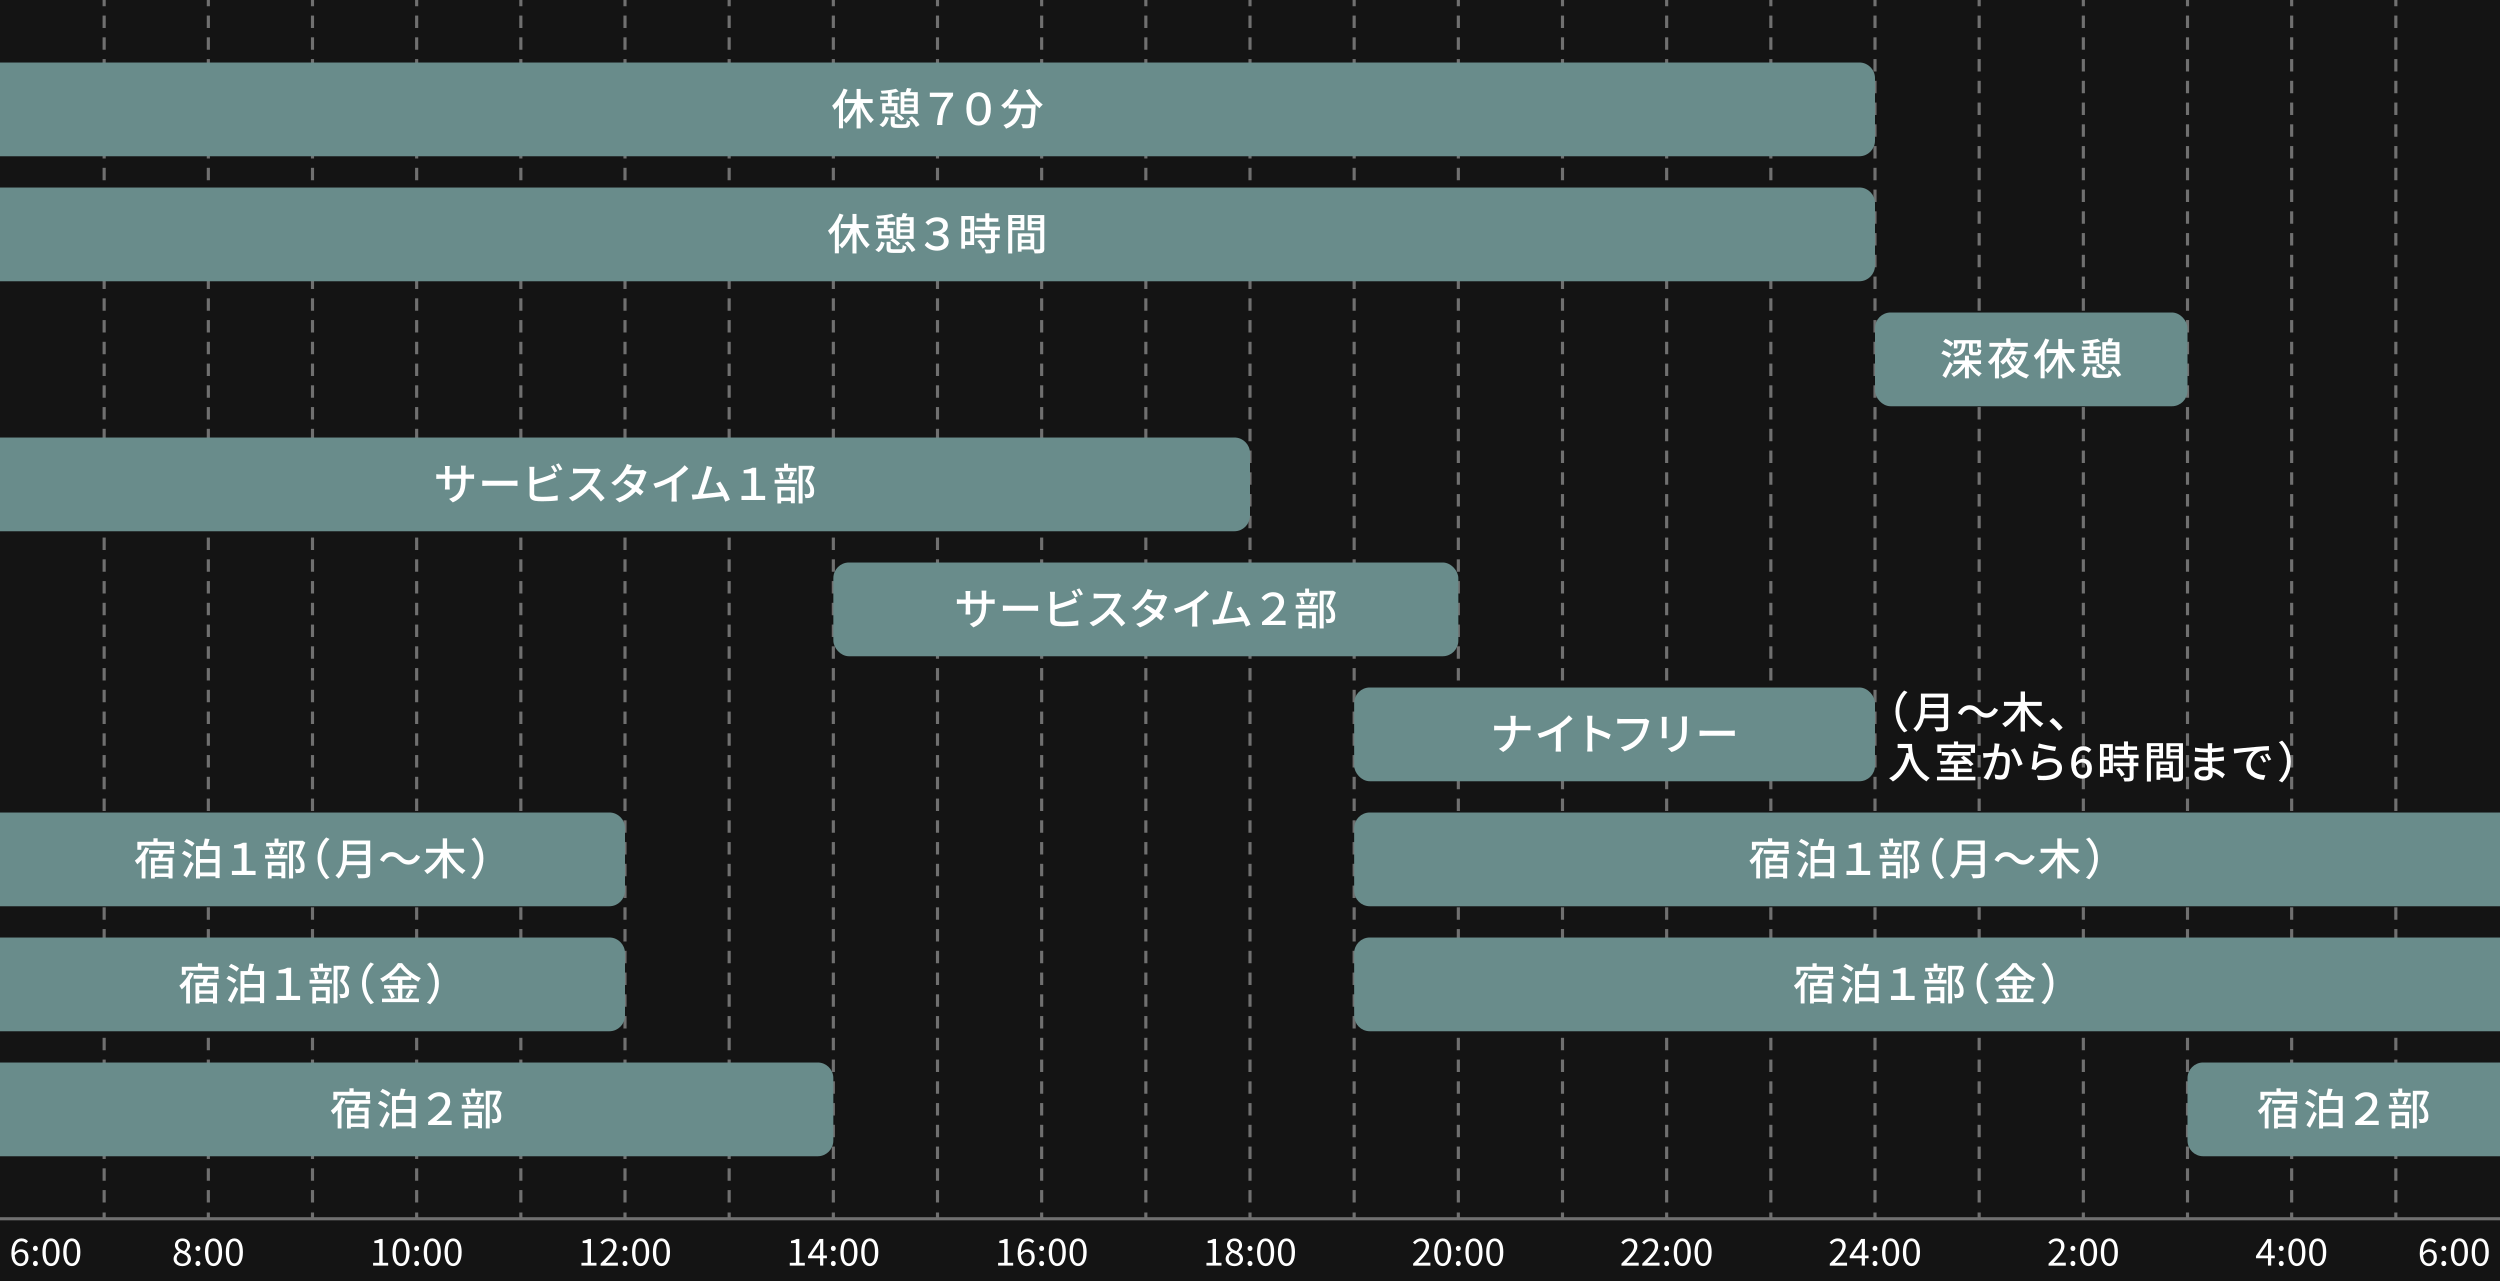 <?xml version="1.0" encoding="UTF-8"?><svg id="Layer_1" xmlns="http://www.w3.org/2000/svg" viewBox="0 0 800 410" width="800" height="410"><defs><style>.cls-1{fill:#698c8b;}.cls-2{fill:#fff;}.cls-3{fill:#141414;}.cls-4{stroke-dasharray:0 0 3.98 2.98;}.cls-4,.cls-5{fill:none;stroke:#707070;stroke-miterlimit:10;}</style></defs><rect class="cls-3" width="800" height="410"/><g><g><line class="cls-5" x1="33.33" x2="33.33" y2="2"/><line class="cls-4" x1="33.33" y1="4.98" x2="33.33" y2="386.51"/><line class="cls-5" x1="33.33" y1="388" x2="33.33" y2="390"/></g><g><line class="cls-5" x1="66.67" x2="66.67" y2="2"/><line class="cls-4" x1="66.67" y1="4.98" x2="66.67" y2="386.51"/><line class="cls-5" x1="66.67" y1="388" x2="66.67" y2="390"/></g><g><line class="cls-5" x1="100" x2="100" y2="2"/><line class="cls-4" x1="100" y1="4.98" x2="100" y2="386.51"/><line class="cls-5" x1="100" y1="388" x2="100" y2="390"/></g><g><line class="cls-5" x1="133.33" x2="133.33" y2="2"/><line class="cls-4" x1="133.33" y1="4.98" x2="133.33" y2="386.51"/><line class="cls-5" x1="133.33" y1="388" x2="133.33" y2="390"/></g><g><line class="cls-5" x1="166.67" x2="166.67" y2="2"/><line class="cls-4" x1="166.67" y1="4.98" x2="166.67" y2="386.51"/><line class="cls-5" x1="166.67" y1="388" x2="166.67" y2="390"/></g><g><line class="cls-5" x1="200" x2="200" y2="2"/><line class="cls-4" x1="200" y1="4.98" x2="200" y2="386.51"/><line class="cls-5" x1="200" y1="388" x2="200" y2="390"/></g><g><line class="cls-5" x1="233.33" x2="233.33" y2="2"/><line class="cls-4" x1="233.33" y1="4.98" x2="233.33" y2="386.51"/><line class="cls-5" x1="233.33" y1="388" x2="233.33" y2="390"/></g><g><line class="cls-5" x1="266.67" x2="266.67" y2="2"/><line class="cls-4" x1="266.67" y1="4.98" x2="266.67" y2="386.51"/><line class="cls-5" x1="266.67" y1="388" x2="266.67" y2="390"/></g><g><line class="cls-5" x1="300" x2="300" y2="2"/><line class="cls-4" x1="300" y1="4.98" x2="300" y2="386.51"/><line class="cls-5" x1="300" y1="388" x2="300" y2="390"/></g><g><line class="cls-5" x1="333.33" x2="333.33" y2="2"/><line class="cls-4" x1="333.33" y1="4.98" x2="333.33" y2="386.51"/><line class="cls-5" x1="333.33" y1="388" x2="333.33" y2="390"/></g><g><line class="cls-5" x1="366.67" x2="366.67" y2="2"/><line class="cls-4" x1="366.67" y1="4.98" x2="366.67" y2="386.51"/><line class="cls-5" x1="366.67" y1="388" x2="366.67" y2="390"/></g><g><line class="cls-5" x1="400" x2="400" y2="2"/><line class="cls-4" x1="400" y1="4.98" x2="400" y2="386.51"/><line class="cls-5" x1="400" y1="388" x2="400" y2="390"/></g><g><line class="cls-5" x1="433.33" x2="433.33" y2="2"/><line class="cls-4" x1="433.33" y1="4.98" x2="433.33" y2="386.51"/><line class="cls-5" x1="433.33" y1="388" x2="433.33" y2="390"/></g><g><line class="cls-5" x1="466.67" x2="466.67" y2="2"/><line class="cls-4" x1="466.67" y1="4.98" x2="466.67" y2="386.51"/><line class="cls-5" x1="466.67" y1="388" x2="466.67" y2="390"/></g><g><line class="cls-5" x1="500" x2="500" y2="2"/><line class="cls-4" x1="500" y1="4.98" x2="500" y2="386.51"/><line class="cls-5" x1="500" y1="388" x2="500" y2="390"/></g><g><line class="cls-5" x1="533.33" x2="533.33" y2="2"/><line class="cls-4" x1="533.33" y1="4.98" x2="533.33" y2="386.51"/><line class="cls-5" x1="533.33" y1="388" x2="533.33" y2="390"/></g><g><line class="cls-5" x1="566.67" x2="566.67" y2="2"/><line class="cls-4" x1="566.67" y1="4.98" x2="566.67" y2="386.51"/><line class="cls-5" x1="566.67" y1="388" x2="566.67" y2="390"/></g><g><line class="cls-5" x1="600" x2="600" y2="2"/><line class="cls-4" x1="600" y1="4.98" x2="600" y2="386.51"/><line class="cls-5" x1="600" y1="388" x2="600" y2="390"/></g><g><line class="cls-5" x1="633.33" x2="633.33" y2="2"/><line class="cls-4" x1="633.33" y1="4.98" x2="633.33" y2="386.51"/><line class="cls-5" x1="633.33" y1="388" x2="633.33" y2="390"/></g><g><line class="cls-5" x1="666.67" x2="666.67" y2="2"/><line class="cls-4" x1="666.67" y1="4.98" x2="666.67" y2="386.51"/><line class="cls-5" x1="666.67" y1="388" x2="666.67" y2="390"/></g><g><line class="cls-5" x1="700" x2="700" y2="2"/><line class="cls-4" x1="700" y1="4.98" x2="700" y2="386.51"/><line class="cls-5" x1="700" y1="388" x2="700" y2="390"/></g><g><line class="cls-5" x1="733.33" x2="733.33" y2="2"/><line class="cls-4" x1="733.33" y1="4.98" x2="733.33" y2="386.51"/><line class="cls-5" x1="733.33" y1="388" x2="733.33" y2="390"/></g><g><line class="cls-5" x1="766.67" x2="766.67" y2="2"/><line class="cls-4" x1="766.67" y1="4.98" x2="766.67" y2="386.51"/><line class="cls-5" x1="766.67" y1="388" x2="766.67" y2="390"/></g></g><g><path class="cls-2" d="M3.65,401.05c0-3.44,1.55-4.76,3.26-4.76,.91,0,1.57,.38,2.05,.9l-.61,.68c-.35-.42-.88-.67-1.4-.67-1.21,0-2.22,.92-2.27,3.65,.55-.66,1.31-1.07,2-1.07,1.48,0,2.43,.89,2.43,2.63,0,1.64-1.15,2.75-2.52,2.75-1.69,0-2.95-1.37-2.95-4.1Zm1.06,.68c.14,1.67,.8,2.57,1.88,2.57,.85,0,1.5-.76,1.5-1.89s-.53-1.81-1.58-1.81c-.55,0-1.22,.3-1.8,1.14Z"/><path class="cls-2" d="M10.54,399.5c0-.5,.36-.85,.79-.85s.79,.35,.79,.85-.36,.83-.79,.83-.79-.35-.79-.83Zm0,4.83c0-.5,.36-.85,.79-.85s.79,.35,.79,.85-.36,.83-.79,.83-.79-.34-.79-.83Z"/><path class="cls-2" d="M13.58,400.69c0-2.87,1.04-4.4,2.75-4.4s2.73,1.55,2.73,4.4-1.03,4.46-2.73,4.46-2.75-1.59-2.75-4.46Zm4.41,0c0-2.51-.67-3.53-1.67-3.53s-1.68,1.02-1.68,3.53,.67,3.59,1.68,3.59,1.67-1.08,1.67-3.59Z"/><path class="cls-2" d="M20.24,400.69c0-2.87,1.04-4.4,2.75-4.4s2.73,1.55,2.73,4.4-1.03,4.46-2.73,4.46-2.75-1.59-2.75-4.46Zm4.41,0c0-2.51-.67-3.53-1.67-3.53s-1.68,1.02-1.68,3.53,.67,3.59,1.68,3.59,1.67-1.08,1.67-3.59Z"/></g><g><path class="cls-2" d="M55.55,402.82c0-1.12,.82-1.88,1.62-2.31v-.05c-.64-.43-1.19-1.07-1.19-1.98,0-1.31,1.04-2.18,2.41-2.18,1.5,0,2.41,.94,2.41,2.27,0,.9-.66,1.67-1.18,2.06v.06c.76,.46,1.49,1.06,1.49,2.19,0,1.28-1.1,2.28-2.76,2.28s-2.81-.98-2.81-2.34Zm4.52,.04c0-1.12-1.08-1.51-2.33-2-.7,.44-1.2,1.08-1.2,1.87,0,.94,.78,1.62,1.83,1.62s1.69-.61,1.69-1.49Zm-.2-4.23c0-.84-.54-1.51-1.49-1.51-.82,0-1.4,.54-1.4,1.37,0,1.03,.95,1.46,1.98,1.87,.59-.53,.91-1.09,.91-1.73Z"/><path class="cls-2" d="M62.54,399.5c0-.5,.36-.85,.79-.85s.79,.35,.79,.85-.36,.83-.79,.83-.79-.35-.79-.83Zm0,4.83c0-.5,.36-.85,.79-.85s.79,.35,.79,.85-.36,.83-.79,.83-.79-.34-.79-.83Z"/><path class="cls-2" d="M65.59,400.69c0-2.87,1.04-4.4,2.75-4.4s2.73,1.55,2.73,4.4-1.03,4.46-2.73,4.46-2.75-1.59-2.75-4.46Zm4.41,0c0-2.51-.67-3.53-1.67-3.53s-1.68,1.02-1.68,3.53,.67,3.59,1.68,3.59,1.67-1.08,1.67-3.59Z"/><path class="cls-2" d="M72.25,400.69c0-2.87,1.04-4.4,2.75-4.4s2.73,1.55,2.73,4.4-1.03,4.46-2.73,4.46-2.75-1.59-2.75-4.46Zm4.41,0c0-2.51-.67-3.53-1.67-3.53s-1.68,1.02-1.68,3.53,.67,3.59,1.68,3.59,1.67-1.08,1.67-3.59Z"/></g><g><path class="cls-2" d="M119.4,404.09h1.95v-6.31h-1.56v-.71c.78-.13,1.34-.34,1.82-.62h.84v7.64h1.76v.91h-4.82v-.91Z"/><path class="cls-2" d="M125.59,400.69c0-2.87,1.04-4.4,2.75-4.4s2.73,1.55,2.73,4.4-1.03,4.46-2.73,4.46-2.75-1.59-2.75-4.46Zm4.41,0c0-2.51-.67-3.53-1.67-3.53s-1.68,1.02-1.68,3.53,.67,3.59,1.68,3.59,1.67-1.08,1.67-3.59Z"/><path class="cls-2" d="M132.54,399.5c0-.5,.36-.85,.79-.85s.79,.35,.79,.85-.36,.83-.79,.83-.79-.35-.79-.83Zm0,4.83c0-.5,.36-.85,.79-.85s.79,.35,.79,.85-.36,.83-.79,.83-.79-.34-.79-.83Z"/><path class="cls-2" d="M135.59,400.69c0-2.87,1.04-4.4,2.75-4.4s2.73,1.55,2.73,4.4-1.03,4.46-2.73,4.46-2.75-1.59-2.75-4.46Zm4.41,0c0-2.51-.67-3.53-1.67-3.53s-1.68,1.02-1.68,3.53,.67,3.59,1.68,3.59,1.67-1.08,1.67-3.59Z"/><path class="cls-2" d="M142.25,400.69c0-2.87,1.04-4.4,2.75-4.4s2.73,1.55,2.73,4.4-1.03,4.46-2.73,4.46-2.75-1.59-2.75-4.46Zm4.41,0c0-2.51-.67-3.53-1.67-3.53s-1.68,1.02-1.68,3.53,.67,3.59,1.68,3.59,1.67-1.08,1.67-3.59Z"/></g><g><path class="cls-2" d="M186.07,404.09h1.95v-6.31h-1.56v-.71c.78-.13,1.34-.34,1.82-.62h.84v7.64h1.76v.91h-4.82v-.91Z"/><path class="cls-2" d="M192.2,404.35c2.58-2.57,4.03-4.1,4.03-5.51,0-.97-.53-1.67-1.62-1.67-.72,0-1.34,.46-1.82,1.02l-.64-.61c.72-.78,1.48-1.29,2.59-1.29,1.57,0,2.55,1,2.55,2.51,0,1.61-1.46,3.2-3.49,5.34,.46-.04,.98-.08,1.44-.08h2.48v.95h-5.53v-.65Z"/><path class="cls-2" d="M199.21,399.5c0-.5,.36-.85,.79-.85s.79,.35,.79,.85-.36,.83-.79,.83-.79-.35-.79-.83Zm0,4.83c0-.5,.36-.85,.79-.85s.79,.35,.79,.85-.36,.83-.79,.83-.79-.34-.79-.83Z"/><path class="cls-2" d="M202.26,400.69c0-2.87,1.04-4.4,2.75-4.4s2.73,1.55,2.73,4.4-1.03,4.46-2.73,4.46-2.75-1.59-2.75-4.46Zm4.41,0c0-2.51-.67-3.53-1.67-3.53s-1.68,1.02-1.68,3.53,.67,3.59,1.68,3.59,1.67-1.08,1.67-3.59Z"/><path class="cls-2" d="M208.92,400.69c0-2.87,1.04-4.4,2.75-4.4s2.73,1.55,2.73,4.4-1.03,4.46-2.73,4.46-2.75-1.59-2.75-4.46Zm4.41,0c0-2.51-.67-3.53-1.67-3.53s-1.68,1.02-1.68,3.53,.67,3.59,1.68,3.59,1.67-1.08,1.67-3.59Z"/></g><g><path class="cls-2" d="M252.73,404.09h1.95v-6.31h-1.56v-.71c.78-.13,1.34-.34,1.82-.62h.84v7.64h1.76v.91h-4.82v-.91Z"/><path class="cls-2" d="M262.42,402.64h-3.84v-.72l3.66-5.47h1.21v5.31h1.16v.88h-1.16v2.36h-1.03v-2.36Zm0-.88v-2.51c0-.44,.04-1.18,.06-1.63h-.05c-.22,.41-.46,.78-.71,1.2l-2,2.94h2.7Z"/><path class="cls-2" d="M265.87,399.5c0-.5,.36-.85,.79-.85s.79,.35,.79,.85-.36,.83-.79,.83-.79-.35-.79-.83Zm0,4.83c0-.5,.36-.85,.79-.85s.79,.35,.79,.85-.36,.83-.79,.83-.79-.34-.79-.83Z"/><path class="cls-2" d="M268.92,400.69c0-2.87,1.04-4.4,2.75-4.4s2.73,1.55,2.73,4.4-1.03,4.46-2.73,4.46-2.75-1.59-2.75-4.46Zm4.41,0c0-2.51-.67-3.53-1.67-3.53s-1.68,1.02-1.68,3.53,.67,3.59,1.68,3.59,1.67-1.08,1.67-3.59Z"/><path class="cls-2" d="M275.58,400.69c0-2.87,1.04-4.4,2.75-4.4s2.73,1.55,2.73,4.4-1.03,4.46-2.73,4.46-2.75-1.59-2.75-4.46Zm4.41,0c0-2.51-.67-3.53-1.67-3.53s-1.68,1.02-1.68,3.53,.67,3.59,1.68,3.59,1.67-1.08,1.67-3.59Z"/></g><g><path class="cls-2" d="M319.4,404.09h1.95v-6.31h-1.56v-.71c.78-.13,1.34-.34,1.82-.62h.84v7.64h1.76v.91h-4.82v-.91Z"/><path class="cls-2" d="M325.65,401.05c0-3.44,1.55-4.76,3.26-4.76,.91,0,1.57,.38,2.05,.9l-.61,.68c-.35-.42-.88-.67-1.4-.67-1.21,0-2.22,.92-2.27,3.65,.55-.66,1.31-1.07,2-1.07,1.48,0,2.43,.89,2.43,2.63,0,1.64-1.15,2.75-2.52,2.75-1.69,0-2.95-1.37-2.95-4.1Zm1.06,.68c.14,1.67,.8,2.57,1.88,2.57,.85,0,1.5-.76,1.5-1.89s-.53-1.81-1.58-1.81c-.55,0-1.22,.3-1.8,1.14Z"/><path class="cls-2" d="M332.54,399.5c0-.5,.36-.85,.79-.85s.79,.35,.79,.85-.36,.83-.79,.83-.79-.35-.79-.83Zm0,4.83c0-.5,.36-.85,.79-.85s.79,.35,.79,.85-.36,.83-.79,.83-.79-.34-.79-.83Z"/><path class="cls-2" d="M335.59,400.69c0-2.87,1.04-4.4,2.75-4.4s2.73,1.55,2.73,4.4-1.03,4.46-2.73,4.46-2.75-1.59-2.75-4.46Zm4.41,0c0-2.51-.67-3.53-1.67-3.53s-1.68,1.02-1.68,3.53,.67,3.59,1.68,3.59,1.67-1.08,1.67-3.59Z"/><path class="cls-2" d="M342.25,400.69c0-2.87,1.04-4.4,2.75-4.4s2.73,1.55,2.73,4.4-1.03,4.46-2.73,4.46-2.75-1.59-2.75-4.46Zm4.41,0c0-2.51-.67-3.53-1.67-3.53s-1.68,1.02-1.68,3.53,.67,3.59,1.68,3.59,1.67-1.08,1.67-3.59Z"/></g><g><path class="cls-2" d="M386.07,404.09h1.95v-6.31h-1.56v-.71c.78-.13,1.34-.34,1.82-.62h.84v7.64h1.76v.91h-4.82v-.91Z"/><path class="cls-2" d="M392.21,402.82c0-1.12,.82-1.88,1.62-2.31v-.05c-.64-.43-1.19-1.07-1.19-1.98,0-1.31,1.04-2.18,2.41-2.18,1.5,0,2.41,.94,2.41,2.27,0,.9-.66,1.67-1.18,2.06v.06c.76,.46,1.49,1.06,1.49,2.19,0,1.28-1.1,2.28-2.76,2.28s-2.81-.98-2.81-2.34Zm4.52,.04c0-1.12-1.08-1.51-2.33-2-.7,.44-1.2,1.08-1.2,1.87,0,.94,.78,1.62,1.83,1.62s1.69-.61,1.69-1.49Zm-.2-4.23c0-.84-.54-1.51-1.49-1.51-.82,0-1.4,.54-1.4,1.37,0,1.03,.95,1.46,1.98,1.87,.59-.53,.91-1.09,.91-1.73Z"/><path class="cls-2" d="M399.21,399.5c0-.5,.36-.85,.79-.85s.79,.35,.79,.85-.36,.83-.79,.83-.79-.35-.79-.83Zm0,4.83c0-.5,.36-.85,.79-.85s.79,.35,.79,.85-.36,.83-.79,.83-.79-.34-.79-.83Z"/><path class="cls-2" d="M402.26,400.69c0-2.87,1.04-4.4,2.75-4.4s2.73,1.55,2.73,4.4-1.03,4.46-2.73,4.46-2.75-1.59-2.75-4.46Zm4.41,0c0-2.51-.67-3.53-1.67-3.53s-1.68,1.02-1.68,3.53,.67,3.59,1.68,3.59,1.67-1.08,1.67-3.59Z"/><path class="cls-2" d="M408.92,400.69c0-2.87,1.04-4.4,2.75-4.4s2.73,1.55,2.73,4.4-1.03,4.46-2.73,4.46-2.75-1.59-2.75-4.46Zm4.41,0c0-2.51-.67-3.53-1.67-3.53s-1.68,1.02-1.68,3.53,.67,3.59,1.68,3.59,1.67-1.08,1.67-3.59Z"/></g><g><path class="cls-2" d="M452.21,404.35c2.58-2.57,4.03-4.1,4.03-5.51,0-.97-.53-1.67-1.62-1.67-.72,0-1.34,.46-1.82,1.02l-.64-.61c.72-.78,1.48-1.29,2.59-1.29,1.57,0,2.55,1,2.55,2.51,0,1.61-1.46,3.2-3.49,5.34,.46-.04,.98-.08,1.44-.08h2.48v.95h-5.53v-.65Z"/><path class="cls-2" d="M458.93,400.69c0-2.87,1.04-4.4,2.75-4.4s2.73,1.55,2.73,4.4-1.03,4.46-2.73,4.46-2.75-1.59-2.75-4.46Zm4.41,0c0-2.51-.67-3.53-1.67-3.53s-1.68,1.02-1.68,3.53,.67,3.59,1.68,3.59,1.67-1.08,1.67-3.59Z"/><path class="cls-2" d="M465.87,399.5c0-.5,.36-.85,.79-.85s.79,.35,.79,.85-.36,.83-.79,.83-.79-.35-.79-.83Zm0,4.83c0-.5,.36-.85,.79-.85s.79,.35,.79,.85-.36,.83-.79,.83-.79-.34-.79-.83Z"/><path class="cls-2" d="M468.92,400.69c0-2.87,1.04-4.4,2.75-4.4s2.73,1.55,2.73,4.4-1.03,4.46-2.73,4.46-2.75-1.59-2.75-4.46Zm4.41,0c0-2.51-.67-3.53-1.67-3.53s-1.68,1.02-1.68,3.53,.67,3.59,1.68,3.59,1.67-1.08,1.67-3.59Z"/><path class="cls-2" d="M475.58,400.69c0-2.87,1.04-4.4,2.75-4.4s2.73,1.55,2.73,4.4-1.03,4.46-2.73,4.46-2.75-1.59-2.75-4.46Zm4.41,0c0-2.51-.67-3.53-1.67-3.53s-1.68,1.02-1.68,3.53,.67,3.59,1.68,3.59,1.67-1.08,1.67-3.59Z"/></g><g><path class="cls-2" d="M518.87,404.35c2.58-2.57,4.03-4.1,4.03-5.51,0-.97-.53-1.67-1.62-1.67-.72,0-1.34,.46-1.82,1.02l-.64-.61c.72-.78,1.48-1.29,2.59-1.29,1.57,0,2.55,1,2.55,2.51,0,1.61-1.46,3.2-3.49,5.34,.46-.04,.98-.08,1.44-.08h2.48v.95h-5.53v-.65Z"/><path class="cls-2" d="M525.53,404.35c2.58-2.57,4.03-4.1,4.03-5.51,0-.97-.53-1.67-1.62-1.67-.72,0-1.34,.46-1.82,1.02l-.64-.61c.72-.78,1.48-1.29,2.59-1.29,1.57,0,2.55,1,2.55,2.51,0,1.61-1.46,3.2-3.49,5.34,.46-.04,.98-.08,1.44-.08h2.48v.95h-5.53v-.65Z"/><path class="cls-2" d="M532.54,399.5c0-.5,.36-.85,.79-.85s.79,.35,.79,.85-.36,.83-.79,.83-.79-.35-.79-.83Zm0,4.83c0-.5,.36-.85,.79-.85s.79,.35,.79,.85-.36,.83-.79,.83-.79-.34-.79-.83Z"/><path class="cls-2" d="M535.59,400.69c0-2.87,1.04-4.4,2.75-4.4s2.73,1.55,2.73,4.4-1.03,4.46-2.73,4.46-2.75-1.59-2.75-4.46Zm4.41,0c0-2.51-.67-3.53-1.67-3.53s-1.68,1.02-1.68,3.53,.67,3.59,1.68,3.59,1.67-1.08,1.67-3.59Z"/><path class="cls-2" d="M542.25,400.69c0-2.87,1.04-4.4,2.75-4.4s2.73,1.55,2.73,4.4-1.03,4.46-2.73,4.46-2.75-1.59-2.75-4.46Zm4.41,0c0-2.51-.67-3.53-1.67-3.53s-1.68,1.02-1.68,3.53,.67,3.59,1.68,3.59,1.67-1.08,1.67-3.59Z"/></g><g><path class="cls-2" d="M585.54,404.35c2.58-2.57,4.03-4.1,4.03-5.51,0-.97-.53-1.67-1.62-1.67-.72,0-1.34,.46-1.82,1.02l-.64-.61c.72-.78,1.48-1.29,2.59-1.29,1.57,0,2.55,1,2.55,2.51,0,1.61-1.46,3.2-3.49,5.34,.46-.04,.98-.08,1.44-.08h2.48v.95h-5.53v-.65Z"/><path class="cls-2" d="M595.75,402.64h-3.84v-.72l3.66-5.47h1.21v5.31h1.16v.88h-1.16v2.36h-1.03v-2.36Zm0-.88v-2.51c0-.44,.04-1.18,.06-1.63h-.05c-.22,.41-.46,.78-.71,1.2l-2,2.94h2.7Z"/><path class="cls-2" d="M599.21,399.5c0-.5,.36-.85,.79-.85s.79,.35,.79,.85-.36,.83-.79,.83-.79-.35-.79-.83Zm0,4.83c0-.5,.36-.85,.79-.85s.79,.35,.79,.85-.36,.83-.79,.83-.79-.34-.79-.83Z"/><path class="cls-2" d="M602.26,400.69c0-2.87,1.04-4.4,2.75-4.4s2.73,1.55,2.73,4.4-1.03,4.46-2.73,4.46-2.75-1.59-2.75-4.46Zm4.41,0c0-2.51-.67-3.53-1.67-3.53s-1.68,1.02-1.68,3.53,.67,3.59,1.68,3.59,1.67-1.08,1.67-3.59Z"/><path class="cls-2" d="M608.92,400.69c0-2.87,1.04-4.4,2.75-4.4s2.73,1.55,2.73,4.4-1.03,4.46-2.73,4.46-2.75-1.59-2.75-4.46Zm4.41,0c0-2.51-.67-3.53-1.67-3.53s-1.68,1.02-1.68,3.53,.67,3.59,1.68,3.59,1.67-1.08,1.67-3.59Z"/></g><g><path class="cls-2" d="M655.54,404.35c2.58-2.57,4.03-4.1,4.03-5.51,0-.97-.53-1.67-1.62-1.67-.72,0-1.34,.46-1.82,1.02l-.64-.61c.72-.78,1.48-1.29,2.59-1.29,1.57,0,2.55,1,2.55,2.51,0,1.61-1.46,3.2-3.49,5.34,.46-.04,.98-.08,1.44-.08h2.48v.95h-5.53v-.65Z"/><path class="cls-2" d="M662.54,399.5c0-.5,.36-.85,.79-.85s.79,.35,.79,.85-.36,.83-.79,.83-.79-.35-.79-.83Zm0,4.83c0-.5,.36-.85,.79-.85s.79,.35,.79,.85-.36,.83-.79,.83-.79-.34-.79-.83Z"/><path class="cls-2" d="M665.59,400.69c0-2.87,1.04-4.4,2.75-4.4s2.73,1.55,2.73,4.4-1.03,4.46-2.73,4.46-2.75-1.59-2.75-4.46Zm4.41,0c0-2.51-.67-3.53-1.67-3.53s-1.68,1.02-1.68,3.53,.67,3.59,1.68,3.59,1.67-1.08,1.67-3.59Z"/><path class="cls-2" d="M672.25,400.69c0-2.87,1.04-4.4,2.75-4.4s2.73,1.55,2.73,4.4-1.03,4.46-2.73,4.46-2.75-1.59-2.75-4.46Zm4.41,0c0-2.51-.67-3.53-1.67-3.53s-1.68,1.02-1.68,3.53,.67,3.59,1.68,3.59,1.67-1.08,1.67-3.59Z"/></g><g><path class="cls-2" d="M725.75,402.64h-3.84v-.72l3.66-5.47h1.21v5.31h1.16v.88h-1.16v2.36h-1.03v-2.36Zm0-.88v-2.51c0-.44,.04-1.18,.06-1.63h-.05c-.22,.41-.46,.78-.71,1.2l-2,2.94h2.7Z"/><path class="cls-2" d="M729.21,399.5c0-.5,.36-.85,.79-.85s.79,.35,.79,.85-.36,.83-.79,.83-.79-.35-.79-.83Zm0,4.83c0-.5,.36-.85,.79-.85s.79,.35,.79,.85-.36,.83-.79,.83-.79-.34-.79-.83Z"/><path class="cls-2" d="M732.26,400.69c0-2.87,1.04-4.4,2.75-4.4s2.73,1.55,2.73,4.4-1.03,4.46-2.73,4.46-2.75-1.59-2.75-4.46Zm4.41,0c0-2.51-.67-3.53-1.67-3.53s-1.68,1.02-1.68,3.53,.67,3.59,1.68,3.59,1.67-1.08,1.67-3.59Z"/><path class="cls-2" d="M738.92,400.69c0-2.87,1.04-4.4,2.75-4.4s2.73,1.55,2.73,4.4-1.03,4.46-2.73,4.46-2.75-1.59-2.75-4.46Zm4.41,0c0-2.51-.67-3.53-1.67-3.53s-1.68,1.02-1.68,3.53,.67,3.59,1.68,3.59,1.67-1.08,1.67-3.59Z"/></g><g><path class="cls-2" d="M774.33,401.05c0-3.44,1.55-4.76,3.26-4.76,.91,0,1.57,.38,2.05,.9l-.61,.68c-.35-.42-.88-.67-1.4-.67-1.21,0-2.22,.92-2.27,3.65,.55-.66,1.31-1.07,2-1.07,1.48,0,2.43,.89,2.43,2.63,0,1.64-1.15,2.75-2.52,2.75-1.69,0-2.95-1.37-2.95-4.1Zm1.06,.68c.14,1.67,.8,2.57,1.88,2.57,.85,0,1.5-.76,1.5-1.89s-.53-1.81-1.58-1.81c-.55,0-1.22,.3-1.8,1.14Z"/><path class="cls-2" d="M781.22,399.5c0-.5,.36-.85,.79-.85s.79,.35,.79,.85-.36,.83-.79,.83-.79-.35-.79-.83Zm0,4.83c0-.5,.36-.85,.79-.85s.79,.35,.79,.85-.36,.83-.79,.83-.79-.34-.79-.83Z"/><path class="cls-2" d="M784.27,400.69c0-2.87,1.04-4.4,2.75-4.4s2.73,1.55,2.73,4.4-1.03,4.46-2.73,4.46-2.75-1.59-2.75-4.46Zm4.41,0c0-2.51-.67-3.53-1.67-3.53s-1.68,1.02-1.68,3.53,.67,3.59,1.68,3.59,1.67-1.08,1.67-3.59Z"/><path class="cls-2" d="M790.93,400.69c0-2.87,1.04-4.4,2.75-4.4s2.73,1.55,2.73,4.4-1.03,4.46-2.73,4.46-2.75-1.59-2.75-4.46Zm4.41,0c0-2.51-.67-3.53-1.67-3.53s-1.68,1.02-1.68,3.53,.67,3.59,1.68,3.59,1.67-1.08,1.67-3.59Z"/></g><path class="cls-1" d="M0,20H595c2.75,0,5,2.25,5,5v20c0,2.75-2.25,5-5,5H0"/><g><path class="cls-2" d="M271.24,28.74c-.41,1.01-.91,2.02-1.48,2.97v9.36h-1.29v-7.49c-.45,.59-.94,1.12-1.43,1.58-.14-.32-.53-1.04-.77-1.34,1.48-1.3,2.86-3.35,3.68-5.48l1.29,.41Zm4.83,4.24c.84,2.1,2.19,4.2,3.57,5.35-.32,.25-.76,.7-.98,1.05-1.25-1.18-2.4-3.08-3.26-5.11v6.84h-1.29v-6.49c-.9,1.95-2.07,3.7-3.35,4.85-.21-.32-.67-.78-.97-1.04,1.48-1.15,2.87-3.29,3.73-5.45h-3.15v-1.27h3.74v-3.25h1.29v3.25h3.85v1.27h-3.18Z"/><path class="cls-2" d="M281.41,39.93c.98-.56,1.58-1.54,1.86-2.62l1.16,.39c-.34,1.18-.87,2.31-1.95,2.97l-1.08-.74Zm2.73-7.98h-2.49v-1.06h2.49v-1.01c-.69,.06-1.37,.1-2,.11-.06-.25-.2-.69-.32-.94,1.71-.08,3.75-.31,4.89-.64l.85,.87c-.63,.2-1.4,.35-2.21,.46v1.15h2.41v1.06h-2.41v1.06h1.85v3.28c.81,.45,1.72,1.11,2.17,1.64l-.92,.76c-.43-.55-1.39-1.3-2.23-1.78l.76-.6h-4.68v-3.29h1.85v-1.06Zm1.93,2.07h-2.66v1.29h2.66v-1.29Zm3.38,5.74c.57,0,.67-.15,.74-1.34,.25,.2,.8,.39,1.16,.45-.17,1.67-.55,2.06-1.81,2.06h-2.51c-1.62,0-2-.35-2-1.57v-1.98h1.29v1.96c0,.36,.11,.42,.83,.42h2.3Zm4.24-3.33h-5.49v-6.95h1.65c.15-.45,.31-.95,.39-1.33l1.43,.2c-.15,.39-.32,.78-.49,1.13h2.51v6.95Zm-4.29-5.88v.95h3.03v-.95h-3.03Zm0,2.86h3.03v-.99h-3.03v.99Zm3.03,1.98v-1.06h-3.03v1.06h3.03Zm-.57,1.83c.98,.8,1.99,1.92,2.41,2.8l-1.18,.63c-.35-.85-1.34-2.03-2.3-2.86l1.06-.57Z"/><path class="cls-2" d="M303.17,31.02h-5.63v-1.36h7.44v.99c-2.61,3.24-3.38,5.51-3.43,9.34h-1.71c.2-3.94,1.16-6.18,3.33-8.98Z"/><path class="cls-2" d="M309.24,34.79c0-3.53,1.58-5.28,3.91-5.28s3.91,1.75,3.91,5.28-1.58,5.39-3.91,5.39-3.91-1.86-3.91-5.39Zm6.25,0c0-2.98-1.01-4.01-2.34-4.01s-2.34,1.02-2.34,4.01,1.01,4.1,2.34,4.1,2.34-1.12,2.34-4.1Z"/><path class="cls-2" d="M329.52,28.46c.9,1.82,2.66,3.88,4.17,5-.34,.28-.84,.8-1.09,1.16-.38-.32-.78-.71-1.18-1.15,0,.13,0,.42-.01,.55-.18,4.24-.38,5.87-.85,6.42-.32,.41-.64,.5-1.15,.57-.48,.06-1.33,.04-2.17,0-.01-.39-.2-.94-.43-1.32,.85,.08,1.65,.1,1.98,.1,.28,0,.45-.04,.6-.2,.32-.34,.5-1.65,.64-4.9h-3.24c-.35,2.72-1.25,5.17-4.85,6.49-.14-.34-.53-.9-.83-1.16,3.22-1.06,3.96-3.11,4.26-5.32h-2.62v-1.08c-.41,.42-.84,.8-1.27,1.13-.24-.28-.8-.8-1.11-1.04,1.74-1.18,3.28-3.1,4.15-5.22l1.39,.41c-.73,1.69-1.78,3.26-2.97,4.52h8.43c-1.16-1.27-2.31-2.9-3.11-4.45l1.26-.5Z"/></g><path class="cls-1" d="M0,60H595c2.75,0,5,2.25,5,5v20c0,2.75-2.25,5-5,5H0"/><g><path class="cls-2" d="M269.92,68.74c-.41,1.01-.91,2.02-1.48,2.97v9.36h-1.29v-7.49c-.45,.59-.94,1.12-1.43,1.58-.14-.32-.53-1.04-.77-1.34,1.48-1.3,2.86-3.35,3.68-5.48l1.29,.41Zm4.83,4.24c.84,2.1,2.19,4.2,3.57,5.35-.32,.25-.76,.7-.98,1.05-1.25-1.18-2.4-3.08-3.26-5.11v6.84h-1.29v-6.49c-.9,1.95-2.07,3.7-3.35,4.85-.21-.32-.67-.78-.97-1.04,1.48-1.15,2.87-3.29,3.73-5.45h-3.15v-1.27h3.74v-3.25h1.29v3.25h3.85v1.27h-3.18Z"/><path class="cls-2" d="M280.09,79.93c.98-.56,1.58-1.54,1.86-2.62l1.16,.39c-.34,1.18-.87,2.31-1.95,2.97l-1.08-.74Zm2.73-7.98h-2.49v-1.06h2.49v-1.01c-.69,.06-1.37,.1-2,.11-.06-.25-.2-.69-.32-.94,1.71-.08,3.75-.31,4.89-.64l.85,.87c-.63,.2-1.4,.35-2.21,.46v1.15h2.41v1.06h-2.41v1.06h1.85v3.28c.81,.45,1.72,1.11,2.17,1.64l-.92,.76c-.43-.55-1.39-1.3-2.23-1.78l.76-.6h-4.68v-3.29h1.85v-1.06Zm1.93,2.07h-2.66v1.29h2.66v-1.29Zm3.38,5.74c.57,0,.67-.15,.74-1.34,.25,.2,.8,.39,1.16,.45-.17,1.67-.55,2.06-1.81,2.06h-2.51c-1.62,0-2-.35-2-1.57v-1.98h1.29v1.96c0,.36,.11,.42,.83,.42h2.3Zm4.24-3.33h-5.49v-6.95h1.65c.15-.45,.31-.95,.39-1.33l1.43,.2c-.15,.39-.32,.78-.49,1.13h2.51v6.95Zm-4.29-5.88v.95h3.03v-.95h-3.03Zm0,2.86h3.03v-.99h-3.03v.99Zm3.03,1.98v-1.06h-3.03v1.06h3.03Zm-.57,1.83c.98,.8,1.99,1.92,2.41,2.8l-1.18,.63c-.35-.85-1.34-2.03-2.3-2.86l1.06-.57Z"/><path class="cls-2" d="M295.91,78.4l.81-1.02c.77,.88,1.85,1.46,3.1,1.46s2.2-.64,2.2-1.69c0-1.13-.91-1.86-3.43-1.86v-1.2c2.24,0,3.18-.83,3.18-1.76,0-.88-.7-1.51-1.98-1.51-.98,0-1.93,.42-2.77,1.29l-.87-.99c1.02-.98,2.27-1.6,3.7-1.6,2.13,0,3.46,1.06,3.46,2.65,0,1.2-.71,2.09-1.9,2.44v.06c1.25,.27,2.17,1.2,2.17,2.62,0,1.81-1.65,2.93-3.66,2.93s-3.21-.81-4.01-1.78Z"/><path class="cls-2" d="M311.72,78.39h-2.91v1.18h-1.2v-10.44h4.12v9.26Zm-2.91-8.08v2.82h1.68v-2.82h-1.68Zm1.68,6.92v-2.96h-1.68v2.96h1.68Zm7.89-3.57v1.4h1.5v1.15h-1.5v3.45c0,.67-.15,1.02-.62,1.22-.49,.2-1.2,.21-2.3,.21-.06-.35-.24-.85-.42-1.22,.78,.03,1.56,.03,1.77,.03,.22-.01,.29-.07,.29-.27v-3.42h-5.1v-1.15h5.1v-1.4h-5.14v-1.15h3.33v-1.54h-2.8v-1.13h2.8v-1.6h1.3v1.6h2.89v1.13h-2.89v1.54h3.4v1.15h-1.62Zm-4.59,2.9c.67,.7,1.44,1.65,1.75,2.33l-1.11,.67c-.29-.67-1.02-1.67-1.69-2.4l1.05-.6Z"/><path class="cls-2" d="M323.91,73.68v7.42h-1.29v-12.3h5.17v4.87h-3.88Zm0-3.89v.97h2.65v-.97h-2.65Zm2.65,2.93v-1.04h-2.65v1.04h2.65Zm7.63,6.77c0,.74-.15,1.16-.66,1.39-.49,.21-1.26,.22-2.44,.22-.06-.35-.24-.91-.41-1.27h-3.78v.7h-1.19v-5.87h5.25v5.13c.69,.03,1.36,.01,1.58,.01,.25-.01,.32-.08,.32-.32v-5.76h-3.98v-4.9h5.29v10.67Zm-7.28-3.85v1.09h2.84v-1.09h-2.84Zm2.84,3.21v-1.16h-2.84v1.16h2.84Zm.39-9.05v.97h2.73v-.97h-2.73Zm2.73,2.96v-1.06h-2.73v1.06h2.73Z"/></g><path class="cls-1" d="M0,140H395c2.75,0,5,2.25,5,5v20c0,2.75-2.25,5-5,5H0"/><g><path class="cls-2" d="M144.89,160.76l-1.19-1.12c2.62-.97,3.85-2.17,3.85-5.88v-.56h-3.7v2.1c0,.57,.04,1.16,.07,1.36h-1.55c.01-.2,.07-.77,.07-1.36v-2.1h-1.37c-.66,0-1.23,.03-1.46,.06v-1.53c.18,.04,.81,.11,1.46,.11h1.37v-1.61c0-.35-.03-.76-.08-1.12h1.58c-.03,.18-.08,.6-.08,1.12v1.61h3.7v-1.62c0-.56-.04-1.02-.07-1.22h1.58c-.03,.21-.08,.66-.08,1.22v1.62h1.32c.69,0,1.13-.04,1.4-.08v1.48c-.22-.03-.71-.04-1.39-.04h-1.33v.48c0,3.61-.81,5.62-4.09,7.09Z"/><path class="cls-2" d="M156.41,153.84h7.62c.67,0,1.22-.06,1.57-.08v1.74c-.31-.01-.95-.07-1.57-.07h-7.62c-.77,0-1.61,.03-2.09,.07v-1.74c.46,.03,1.33,.08,2.09,.08Z"/><path class="cls-2" d="M170.94,150.67v2.93c1.65-.41,3.75-1.06,5.11-1.64,.46-.18,.9-.39,1.36-.69l.62,1.41c-.46,.18-1.02,.43-1.47,.6-1.5,.6-3.85,1.3-5.62,1.76v2.86c0,.67,.29,.84,.95,.98,.42,.07,1.08,.1,1.75,.1,1.47,0,3.67-.15,4.83-.46v1.61c-1.27,.18-3.38,.28-4.92,.28-.87,0-1.71-.04-2.3-.14-1.13-.21-1.78-.77-1.78-1.95v-7.66c0-.34-.03-.91-.1-1.29h1.64c-.04,.38-.08,.88-.08,1.29Zm7.4,.11l-.91,.39c-.28-.56-.74-1.4-1.12-1.93l.91-.38c.35,.5,.84,1.37,1.12,1.92Zm1.61-.6l-.91,.39c-.29-.6-.74-1.4-1.13-1.92l.9-.38c.36,.52,.9,1.39,1.15,1.9Z"/><path class="cls-2" d="M191.79,151.3c-.49,1.15-1.32,2.73-2.3,3.99,1.44,1.23,3.14,3.04,4.01,4.1l-1.23,1.09c-.92-1.26-2.33-2.8-3.71-4.09-1.5,1.6-3.39,3.1-5.39,4.03l-1.13-1.19c2.27-.87,4.37-2.55,5.76-4.1,.95-1.06,1.89-2.6,2.23-3.7h-5.14c-.55,0-1.3,.07-1.53,.08v-1.58c.28,.04,1.09,.1,1.53,.1h5.2c.52,0,.98-.06,1.22-.14l.91,.67c-.1,.14-.31,.49-.41,.73Z"/><path class="cls-2" d="M201.5,150.21c-.06,.1-.1,.18-.15,.28h3.38c.39,0,.78-.06,1.05-.15l1.13,.7c-.13,.24-.28,.59-.38,.87-.39,1.22-1.12,2.8-2.14,4.23,.59,.42,1.13,.84,1.57,1.19l-1.04,1.23c-.39-.36-.92-.8-1.5-1.26-1.25,1.36-2.91,2.59-5.2,3.46l-1.27-1.12c2.4-.73,4.09-1.95,5.29-3.22-.97-.7-1.98-1.39-2.79-1.91l.97-.99c.84,.49,1.82,1.12,2.76,1.76,.83-1.13,1.48-2.51,1.75-3.53h-4.43c-.92,1.27-2.2,2.63-3.7,3.67l-1.19-.92c2.42-1.5,3.81-3.53,4.48-4.78,.17-.29,.42-.85,.53-1.26l1.6,.5c-.28,.42-.57,.97-.73,1.25Z"/><path class="cls-2" d="M215.2,152.2c1.46-.9,2.94-2.2,3.89-3.33l1.18,1.12c-1.06,1.08-2.38,2.16-3.77,3.07v5.81c0,.57,.03,1.34,.1,1.65h-1.74c.04-.31,.08-1.08,.08-1.65v-4.87c-1.47,.8-3.32,1.61-5.17,2.17l-.69-1.39c2.45-.66,4.55-1.61,6.11-2.58Z"/><path class="cls-2" d="M227.37,150.92c-.42,1.33-1.69,5.29-2.4,7.14,1.9-.17,4.27-.43,5.77-.63-.53-1.06-1.11-2.09-1.6-2.73l1.36-.59c.98,1.47,2.48,4.26,3.08,5.76l-1.48,.67c-.18-.49-.43-1.11-.73-1.75-2.23,.27-6.71,.76-8.53,.92-.35,.04-.81,.11-1.23,.17l-.25-1.62c.43,0,.98,0,1.4-.03,.17-.01,.36-.01,.57-.03,.78-2,2.12-6.19,2.51-7.61,.2-.67,.25-1.05,.31-1.46l1.75,.36c-.15,.38-.32,.8-.53,1.41Z"/><path class="cls-2" d="M237.26,158.67h3.11v-7.2h-2.41v-1.02c1.22-.2,2.11-.32,2.82-.78h1.2v9.01h2.87v1.33h-7.59v-1.33Z"/><path class="cls-2" d="M247.88,153.54h7.17v1.19h-7.17v-1.19Zm6.99-2.7h-6.65v-1.13h2.69v-1.39h1.26v1.39h2.7v1.13Zm-6.11,4.97h5.59v5.24h-1.27v-.7h-3.11v.76h-1.2v-5.29Zm.84-2.35c-.06-.59-.28-1.5-.55-2.17l1.08-.24c.31,.66,.53,1.57,.62,2.14l-1.15,.27Zm.36,3.5v2.26h3.11v-2.26h-3.11Zm2.26-3.74c.25-.6,.55-1.58,.7-2.24l1.23,.28c-.31,.78-.62,1.65-.9,2.23l-1.04-.27Zm8.53-3.61c-.55,1.33-1.22,2.94-1.82,4.16,1.29,1.27,1.6,2.37,1.6,3.32s-.21,1.6-.71,1.93c-.27,.18-.57,.28-.94,.34-.32,.04-.76,.03-1.15,.03-.01-.38-.14-.92-.35-1.29,.36,.03,.7,.04,.95,.03,.22-.01,.41-.06,.56-.15,.28-.17,.38-.53,.38-1.04,0-.81-.36-1.83-1.65-3,.5-1.09,1.05-2.56,1.44-3.66h-2.23v10.83h-1.27v-12.05h4.02l.21-.06,.97,.6Z"/></g><path class="cls-1" d="M0,260H195c2.75,0,5,2.25,5,5v20c0,2.75-2.25,5-5,5H0"/><g><path class="cls-2" d="M47.72,271.54c-.32,.7-.73,1.39-1.16,2.04v7.52h-1.23v-5.9c-.45,.53-.92,1.01-1.4,1.4-.15-.28-.56-.91-.78-1.18,1.33-1.02,2.62-2.63,3.38-4.29l1.2,.39Zm-2.48,.39h-1.29v-2.55h5.15v-1.13h1.34v1.13h5.22v2.37h-1.33v-1.16h-9.1v1.34Zm7.12,1.26c-.14,.43-.28,.87-.42,1.27h3.28v6.64h-1.29v-.49h-4.38v.5h-1.23v-6.65h2.31c.1-.41,.21-.85,.28-1.27h-3.18v-1.16h8.03v1.16h-3.39Zm1.57,2.4h-4.38v1.33h4.38v-1.33Zm0,3.92v-1.51h-4.38v1.51h4.38Z"/><path class="cls-2" d="M60.66,274.68c-.5-.48-1.6-1.11-2.45-1.5l.71-.95c.83,.34,1.93,.92,2.48,1.4l-.74,1.05Zm-1.98,5.39c.67-1.08,1.61-2.86,2.33-4.44l.99,.8c-.64,1.46-1.46,3.11-2.19,4.43l-1.13-.78Zm1.02-11.65c.88,.36,1.97,.95,2.54,1.44l-.77,1.05c-.52-.5-1.61-1.16-2.49-1.54l.73-.95Zm10.58,2.31v10.27h-1.33v-.57h-4.96v.69h-1.27v-10.38h2.33c.2-.76,.41-1.71,.5-2.41l1.51,.17c-.22,.77-.46,1.57-.69,2.24h3.91Zm-6.29,1.25v2.9h4.96v-2.9h-4.96Zm4.96,7.19v-3.08h-4.96v3.08h4.96Z"/><path class="cls-2" d="M74.2,278.67h3.11v-7.2h-2.41v-1.02c1.22-.2,2.11-.32,2.82-.78h1.2v9.01h2.87v1.33h-7.59v-1.33Z"/><path class="cls-2" d="M84.83,273.54h7.17v1.19h-7.17v-1.19Zm6.99-2.7h-6.65v-1.13h2.69v-1.39h1.26v1.39h2.7v1.13Zm-6.11,4.97h5.59v5.24h-1.27v-.7h-3.11v.76h-1.2v-5.29Zm.84-2.35c-.06-.59-.28-1.5-.55-2.17l1.08-.24c.31,.66,.53,1.57,.62,2.14l-1.15,.27Zm.36,3.5v2.26h3.11v-2.26h-3.11Zm2.26-3.74c.25-.6,.55-1.58,.7-2.24l1.23,.28c-.31,.78-.62,1.65-.9,2.23l-1.04-.27Zm8.53-3.61c-.55,1.33-1.22,2.94-1.82,4.16,1.29,1.27,1.6,2.37,1.6,3.32s-.21,1.6-.71,1.93c-.27,.18-.57,.28-.94,.34-.32,.04-.76,.03-1.15,.03-.01-.38-.14-.92-.35-1.29,.36,.03,.7,.04,.95,.03,.22-.01,.41-.06,.56-.15,.28-.17,.38-.53,.38-1.04,0-.81-.36-1.83-1.65-3,.5-1.09,1.05-2.56,1.44-3.66h-2.23v10.83h-1.27v-12.05h4.02l.21-.06,.97,.6Z"/><path class="cls-2" d="M104.38,267.98l1.06,.5c-1.53,1.6-2.58,3.61-2.58,6.19s1.05,4.59,2.58,6.19l-1.06,.5c-1.6-1.61-2.77-3.85-2.77-6.7s1.18-5.08,2.77-6.7Z"/><path class="cls-2" d="M118.46,279.34c0,.84-.22,1.25-.78,1.46-.59,.24-1.54,.27-3,.27-.08-.38-.34-1.01-.56-1.37,1.09,.06,2.21,.04,2.55,.03,.31,0,.42-.11,.42-.41v-2.45h-6.36c-.36,1.57-1.06,3.12-2.4,4.26-.2-.28-.7-.76-.99-.95,2.19-1.88,2.4-4.62,2.4-6.82v-4.4h8.73v10.39Zm-1.37-3.74v-2.07h-6.02c0,.64-.04,1.34-.13,2.07h6.15Zm-6.02-5.39v2.07h6.02v-2.07h-6.02Z"/><path class="cls-2" d="M125.28,274.07c-1.02,0-1.91,.71-2.47,1.78l-1.23-.67c.91-1.65,2.23-2.51,3.71-2.51,1.3,0,2.25,.52,3.24,1.51,.69,.69,1.25,1.09,2.24,1.09s1.9-.71,2.46-1.78l1.23,.67c-.91,1.65-2.23,2.51-3.71,2.51-1.3,0-2.26-.52-3.24-1.51-.69-.69-1.25-1.09-2.24-1.09Z"/><path class="cls-2" d="M143.6,272.88c1.22,2.27,3.31,4.5,5.36,5.66-.31,.25-.76,.77-.97,1.12-1.85-1.16-3.63-3.17-4.93-5.35v6.79h-1.39v-6.77c-1.27,2.24-3.05,4.2-4.94,5.37-.21-.32-.66-.84-.97-1.11,2.12-1.15,4.15-3.39,5.34-5.71h-4.76v-1.29h5.34v-3.33h1.39v3.33h5.37v1.29h-4.83Z"/><path class="cls-2" d="M151.91,281.37l-1.06-.5c1.53-1.6,2.58-3.61,2.58-6.19s-1.05-4.59-2.58-6.19l1.06-.5c1.6,1.61,2.77,3.85,2.77,6.7s-1.18,5.08-2.77,6.7Z"/></g><rect class="cls-1" x="266.67" y="180" width="200" height="30" rx="5" ry="5"/><g><path class="cls-2" d="M311.48,200.76l-1.19-1.12c2.62-.97,3.85-2.17,3.85-5.88v-.56h-3.7v2.1c0,.57,.04,1.16,.07,1.36h-1.55c.01-.2,.07-.77,.07-1.36v-2.1h-1.37c-.66,0-1.23,.03-1.46,.06v-1.53c.18,.04,.81,.11,1.46,.11h1.37v-1.61c0-.35-.03-.76-.08-1.12h1.58c-.03,.18-.08,.6-.08,1.12v1.61h3.7v-1.62c0-.56-.04-1.02-.07-1.22h1.58c-.03,.21-.08,.66-.08,1.22v1.62h1.32c.69,0,1.13-.04,1.4-.08v1.48c-.22-.03-.71-.04-1.39-.04h-1.33v.48c0,3.61-.81,5.62-4.09,7.09Z"/><path class="cls-2" d="M323.01,193.84h7.62c.67,0,1.22-.06,1.57-.08v1.74c-.31-.01-.95-.07-1.57-.07h-7.62c-.77,0-1.61,.03-2.09,.07v-1.74c.46,.03,1.33,.08,2.09,.08Z"/><path class="cls-2" d="M337.53,190.67v2.93c1.65-.41,3.75-1.06,5.11-1.64,.46-.18,.9-.39,1.36-.69l.62,1.41c-.46,.18-1.02,.43-1.47,.6-1.5,.6-3.85,1.3-5.62,1.76v2.86c0,.67,.29,.84,.95,.98,.42,.07,1.08,.1,1.75,.1,1.47,0,3.67-.15,4.83-.46v1.61c-1.27,.18-3.38,.28-4.92,.28-.87,0-1.71-.04-2.3-.14-1.13-.21-1.78-.77-1.78-1.95v-7.66c0-.34-.03-.91-.1-1.29h1.64c-.04,.38-.08,.88-.08,1.29Zm7.4,.11l-.91,.39c-.28-.56-.74-1.4-1.12-1.93l.91-.38c.35,.5,.84,1.37,1.12,1.92Zm1.61-.6l-.91,.39c-.29-.6-.74-1.4-1.13-1.92l.9-.38c.36,.52,.9,1.39,1.15,1.9Z"/><path class="cls-2" d="M358.39,191.3c-.49,1.15-1.32,2.73-2.3,3.99,1.44,1.23,3.14,3.04,4.01,4.1l-1.23,1.09c-.92-1.26-2.33-2.8-3.71-4.09-1.5,1.6-3.39,3.1-5.39,4.03l-1.13-1.19c2.27-.87,4.37-2.55,5.76-4.1,.95-1.06,1.89-2.6,2.23-3.7h-5.14c-.55,0-1.3,.07-1.53,.08v-1.58c.28,.04,1.09,.1,1.53,.1h5.2c.52,0,.98-.06,1.22-.14l.91,.67c-.1,.14-.31,.49-.41,.73Z"/><path class="cls-2" d="M368.09,190.21c-.06,.1-.1,.18-.15,.28h3.38c.39,0,.78-.06,1.05-.15l1.13,.7c-.13,.24-.28,.59-.38,.87-.39,1.22-1.12,2.8-2.14,4.23,.59,.42,1.13,.84,1.57,1.19l-1.04,1.23c-.39-.36-.92-.8-1.5-1.26-1.25,1.36-2.91,2.59-5.2,3.46l-1.27-1.12c2.4-.73,4.09-1.95,5.29-3.22-.97-.7-1.98-1.39-2.79-1.91l.97-.99c.84,.49,1.82,1.12,2.76,1.76,.83-1.13,1.48-2.51,1.75-3.53h-4.43c-.92,1.27-2.2,2.63-3.7,3.67l-1.19-.92c2.42-1.5,3.81-3.53,4.48-4.78,.17-.29,.42-.85,.53-1.26l1.6,.5c-.28,.42-.57,.97-.73,1.25Z"/><path class="cls-2" d="M381.8,192.2c1.46-.9,2.94-2.2,3.89-3.33l1.18,1.12c-1.06,1.08-2.38,2.16-3.77,3.07v5.81c0,.57,.03,1.34,.1,1.65h-1.74c.04-.31,.08-1.08,.08-1.65v-4.87c-1.47,.8-3.32,1.61-5.17,2.17l-.69-1.39c2.45-.66,4.55-1.61,6.11-2.58Z"/><path class="cls-2" d="M393.96,190.92c-.42,1.33-1.69,5.29-2.4,7.14,1.9-.17,4.27-.43,5.77-.63-.53-1.06-1.11-2.09-1.6-2.73l1.36-.59c.98,1.47,2.48,4.26,3.08,5.76l-1.48,.67c-.18-.49-.43-1.11-.73-1.75-2.23,.27-6.71,.76-8.53,.92-.35,.04-.81,.11-1.23,.17l-.25-1.62c.43,0,.98,0,1.4-.03,.17-.01,.36-.01,.57-.03,.78-2,2.12-6.19,2.51-7.61,.2-.67,.25-1.05,.31-1.46l1.75,.36c-.15,.38-.32,.8-.53,1.41Z"/><path class="cls-2" d="M403.84,199.06c3.12-2.47,5.48-4.61,5.48-6.35,0-1.12-.78-1.9-2-1.9-1.04,0-1.82,.55-2.65,1.46l-.98-.94c1.01-1.15,2.26-1.83,3.7-1.83,2.07,0,3.52,1.16,3.52,3.18s-1.98,4.02-4.44,6.05c.56-.04,1.08-.08,1.6-.08h3.32v1.36h-7.54v-.94Z"/><path class="cls-2" d="M414.62,193.54h7.17v1.19h-7.17v-1.19Zm6.99-2.7h-6.65v-1.13h2.69v-1.39h1.26v1.39h2.7v1.13Zm-6.11,4.97h5.59v5.24h-1.27v-.7h-3.11v.76h-1.2v-5.29Zm.84-2.35c-.06-.59-.28-1.5-.55-2.17l1.08-.24c.31,.66,.53,1.57,.62,2.14l-1.15,.27Zm.36,3.5v2.26h3.11v-2.26h-3.11Zm2.26-3.74c.25-.6,.55-1.58,.7-2.24l1.23,.28c-.31,.78-.62,1.65-.9,2.23l-1.04-.27Zm8.53-3.61c-.55,1.33-1.22,2.94-1.82,4.16,1.29,1.27,1.6,2.37,1.6,3.32s-.21,1.6-.71,1.93c-.27,.18-.57,.28-.94,.34-.32,.04-.76,.03-1.15,.03-.01-.38-.14-.92-.35-1.29,.36,.03,.7,.04,.95,.03,.22-.01,.41-.06,.56-.15,.28-.17,.38-.53,.38-1.04,0-.81-.36-1.83-1.65-3,.5-1.09,1.05-2.56,1.44-3.66h-2.23v10.83h-1.27v-12.05h4.02l.21-.06,.97,.6Z"/></g><rect class="cls-1" x="433.33" y="220" width="166.67" height="30" rx="5" ry="5"/><g><path class="cls-2" d="M483.3,229.05h1.76c-.06,.36-.1,1.09-.1,1.51v1.72h3.47c.55,0,1.09-.03,1.34-.07v1.51c-.25-.03-.87-.04-1.36-.04h-3.46c-.06,2.96-1.02,5.24-3.94,6.96l-1.37-1.02c2.69-1.25,3.73-3.29,3.8-5.94h-3.88c-.56,0-1.09,.01-1.44,.06v-1.54c.34,.04,.88,.08,1.41,.08h3.91v-1.72c0-.45-.06-1.15-.15-1.51Z"/><path class="cls-2" d="M498.14,232.2c1.46-.9,2.94-2.2,3.89-3.33l1.18,1.12c-1.06,1.08-2.38,2.16-3.77,3.07v5.81c0,.57,.03,1.34,.1,1.65h-1.74c.04-.31,.08-1.08,.08-1.65v-4.87c-1.47,.8-3.32,1.61-5.17,2.17l-.69-1.39c2.45-.66,4.55-1.61,6.11-2.58Z"/><path class="cls-2" d="M508,230.61c0-.45-.04-1.09-.13-1.57h1.72c-.04,.46-.1,1.08-.1,1.57v2.19c1.86,.56,4.52,1.55,5.93,2.24l-.63,1.53c-1.47-.8-3.75-1.68-5.29-2.19v4.33c0,.43,.04,1.29,.11,1.79h-1.72c.07-.49,.11-1.25,.11-1.79v-8.1Z"/><path class="cls-2" d="M527.54,231.5c-.31,1.43-.95,3.66-2.09,5.14-1.27,1.67-3.03,3-5.57,3.8l-1.2-1.32c2.75-.67,4.33-1.86,5.48-3.33,.97-1.22,1.57-3.01,1.75-4.3h-6.88c-.6,0-1.16,.03-1.51,.06v-1.57c.39,.06,1.05,.11,1.51,.11h6.79c.24,0,.59-.01,.9-.1l1.08,.7c-.11,.22-.18,.53-.25,.81Z"/><path class="cls-2" d="M533.29,230.42v4.69c0,.36,.03,.85,.06,1.13h-1.61c.01-.24,.06-.73,.06-1.13v-4.69c0-.25-.01-.74-.06-1.04h1.61c-.03,.29-.06,.64-.06,1.04Zm6.5,.14v2.49c0,3.21-.5,4.4-1.54,5.58-.91,1.06-2.33,1.71-3.35,2.04l-1.16-1.22c1.33-.34,2.49-.87,3.36-1.82,.98-1.12,1.16-2.21,1.16-4.66v-2.41c0-.5-.04-.92-.08-1.29h1.67c-.03,.36-.06,.78-.06,1.29Z"/><path class="cls-2" d="M545.95,233.84h7.62c.67,0,1.22-.06,1.57-.08v1.74c-.31-.01-.95-.07-1.57-.07h-7.62c-.77,0-1.61,.03-2.09,.07v-1.74c.46,.03,1.33,.08,2.09,.08Z"/></g><g><path class="cls-2" d="M609.32,220.98l1.06,.5c-1.53,1.6-2.58,3.61-2.58,6.19s1.05,4.59,2.58,6.19l-1.06,.5c-1.6-1.61-2.77-3.85-2.77-6.7s1.18-5.08,2.77-6.7Z"/><path class="cls-2" d="M623.4,232.34c0,.84-.22,1.25-.78,1.46-.59,.24-1.54,.27-3,.27-.08-.38-.34-1.01-.56-1.37,1.09,.06,2.21,.04,2.55,.03,.31,0,.42-.11,.42-.41v-2.45h-6.36c-.36,1.57-1.06,3.12-2.4,4.26-.2-.28-.7-.76-.99-.95,2.19-1.88,2.4-4.62,2.4-6.82v-4.4h8.73v10.39Zm-1.37-3.74v-2.07h-6.02c0,.64-.04,1.34-.13,2.07h6.15Zm-6.02-5.39v2.07h6.02v-2.07h-6.02Z"/><path class="cls-2" d="M630.22,227.07c-1.02,0-1.91,.71-2.47,1.78l-1.23-.67c.91-1.65,2.23-2.51,3.71-2.51,1.3,0,2.25,.52,3.24,1.51,.69,.69,1.25,1.09,2.24,1.09s1.9-.71,2.46-1.78l1.23,.67c-.91,1.65-2.23,2.51-3.71,2.51-1.3,0-2.26-.52-3.24-1.51-.69-.69-1.25-1.09-2.24-1.09Z"/><path class="cls-2" d="M648.53,225.88c1.22,2.27,3.31,4.5,5.36,5.66-.31,.25-.76,.77-.97,1.12-1.85-1.16-3.63-3.17-4.93-5.35v6.79h-1.39v-6.77c-1.27,2.24-3.05,4.2-4.94,5.37-.21-.32-.66-.84-.97-1.11,2.12-1.15,4.15-3.39,5.34-5.71h-4.76v-1.29h5.34v-3.33h1.39v3.33h5.37v1.29h-4.83Z"/><path class="cls-2" d="M655.81,230.76l1.15-1.01c.99,.81,2.3,2.13,3.1,3.1l-1.19,1.01c-.88-1.08-2.07-2.27-3.05-3.1Z"/><path class="cls-2" d="M611.86,238.06c0,2.54,.32,7.73,5.66,10.88-.29,.22-.83,.78-1.05,1.11-3.18-1.92-4.68-4.78-5.36-7.35-1.04,3.38-2.79,5.83-5.38,7.38-.25-.27-.85-.81-1.21-1.05,3.01-1.55,4.71-4.31,5.52-8.11l.71,.13c-.1-.59-.15-1.16-.18-1.67h-3.33v-1.32h4.62Z"/><path class="cls-2" d="M632.13,248.55v1.16h-12.3v-1.16h5.42v-1.46h-4.17v-1.13h4.17v-1.39c-1.64,.04-3.17,.08-4.36,.13l-.06-1.19c.57,0,1.25-.01,1.96-.03,.32-.52,.66-1.15,.92-1.71h-2.31v-1.12h9.16v1.12h-5.34c-.34,.56-.7,1.16-1.06,1.68,1.39-.03,2.9-.07,4.41-.1-.38-.31-.77-.62-1.13-.87l.94-.64c1.12,.76,2.51,1.89,3.17,2.68l-1.02,.71c-.18-.24-.45-.52-.74-.81-1.06,.04-2.16,.07-3.21,.11v1.43h4.38v1.13h-4.38v1.46h5.55Zm-10.91-7.61h-1.27v-2.7h5.31v-.99h1.33v.99h5.42v2.7h-1.33v-1.53h-9.46v1.53Z"/><path class="cls-2" d="M639.71,238.98c-.08,.43-.21,1.11-.34,1.77,.57-.06,1.08-.08,1.4-.08,1.36,0,2.38,.55,2.38,2.51,0,1.65-.21,3.91-.8,5.08-.45,.97-1.18,1.22-2.16,1.22-.53,0-1.2-.08-1.67-.2l-.22-1.46c.56,.17,1.33,.28,1.71,.28,.5,0,.9-.13,1.15-.67,.42-.87,.63-2.65,.63-4.1,0-1.21-.55-1.42-1.43-1.42-.29,0-.76,.03-1.29,.08-.52,2.06-1.51,5.29-2.9,7.54l-1.44-.57c1.4-1.89,2.41-4.92,2.91-6.82-.64,.07-1.22,.14-1.54,.18-.35,.04-.99,.13-1.39,.2l-.14-1.51c.48,.03,.88,.01,1.36,0,.45-.01,1.21-.07,2-.14,.2-1.04,.34-2.1,.32-3.01l1.64,.17c-.07,.29-.14,.66-.2,.97Zm7.54,5.55l-1.39,.64c-.39-1.48-1.44-3.99-2.42-5.18l1.3-.56c.87,1.16,2.06,3.78,2.51,5.1Z"/><path class="cls-2" d="M651.76,244.21c1.3-1.06,2.79-1.55,4.37-1.55,2.28,0,3.71,1.39,3.71,3.05,0,2.52-2.13,4.34-7.61,3.88l-.42-1.44c4.33,.55,6.51-.62,6.51-2.47,0-1.04-.97-1.78-2.31-1.78-1.72,0-3.21,.66-4.13,1.78-.24,.27-.36,.5-.48,.74l-1.29-.31c.28-1.32,.62-4.17,.71-5.76l1.48,.2c-.2,.88-.43,2.8-.56,3.66Zm6.19-5.24l-.32,1.36c-1.37-.18-4.45-.83-5.53-1.11l.35-1.33c1.26,.39,4.27,.95,5.5,1.08Z"/><path class="cls-2" d="M662.77,244.32c0-3.95,1.85-5.55,3.89-5.55,1.15,0,1.99,.49,2.58,1.11l-.88,.98c-.38-.45-1.01-.76-1.62-.76-1.3,0-2.4,.98-2.47,3.92,.6-.74,1.5-1.2,2.24-1.2,1.72,0,2.9,1.02,2.9,3.1s-1.4,3.26-3.08,3.26c-1.96,0-3.56-1.55-3.56-4.86Zm1.54,.9c.17,1.86,.91,2.73,2,2.73,.9,0,1.61-.76,1.61-2.03s-.62-1.92-1.71-1.92c-.57,0-1.29,.32-1.91,1.22Z"/><path class="cls-2" d="M676.1,247.39h-2.91v1.18h-1.2v-10.44h4.12v9.26Zm-2.91-8.08v2.82h1.68v-2.82h-1.68Zm1.68,6.92v-2.96h-1.68v2.96h1.68Zm7.89-3.57v1.4h1.5v1.15h-1.5v3.45c0,.67-.15,1.02-.62,1.22-.49,.2-1.2,.21-2.3,.21-.06-.35-.24-.85-.42-1.22,.78,.03,1.56,.03,1.77,.03,.22-.01,.29-.07,.29-.27v-3.42h-5.1v-1.15h5.1v-1.4h-5.14v-1.15h3.33v-1.54h-2.8v-1.13h2.8v-1.6h1.3v1.6h2.89v1.13h-2.89v1.54h3.4v1.15h-1.62Zm-4.59,2.9c.67,.7,1.44,1.65,1.75,2.33l-1.11,.67c-.29-.67-1.02-1.67-1.69-2.4l1.05-.6Z"/><path class="cls-2" d="M688.29,242.68v7.42h-1.29v-12.3h5.17v4.87h-3.88Zm0-3.89v.97h2.65v-.97h-2.65Zm2.65,2.93v-1.04h-2.65v1.04h2.65Zm7.63,6.77c0,.74-.15,1.16-.66,1.39-.49,.21-1.26,.22-2.44,.22-.06-.35-.24-.91-.41-1.27h-3.78v.7h-1.19v-5.87h5.25v5.13c.69,.03,1.36,.01,1.58,.01,.25-.01,.32-.08,.32-.32v-5.76h-3.98v-4.9h5.29v10.67Zm-7.28-3.85v1.09h2.84v-1.09h-2.84Zm2.84,3.21v-1.16h-2.84v1.16h2.84Zm.39-9.05v.97h2.73v-.97h-2.73Zm2.73,2.96v-1.06h-2.73v1.06h2.73Z"/><path class="cls-2" d="M707.88,238.75c-.01,.17-.01,.43-.03,.74,1.2-.06,2.44-.18,3.68-.39v1.29c-1.04,.13-2.34,.25-3.7,.31v1.74c1.39-.06,2.62-.18,3.84-.35v1.3c-1.3,.15-2.47,.25-3.81,.31,.03,.64,.07,1.32,.1,1.95,1.82,.5,3.21,1.48,4.02,2.14l-.81,1.25c-.8-.73-1.86-1.53-3.14-2.04,.01,.29,.03,.53,.03,.73,0,1.06-.77,2.03-2.61,2.03-2.1,0-3.24-.78-3.24-2.19s1.25-2.26,3.33-2.26c.36,0,.7,.03,1.04,.06-.01-.55-.04-1.12-.06-1.64h-.77c-.9,0-2.45-.07-3.42-.18v-1.32c.94,.15,2.59,.25,3.45,.25h.71v-1.72h-.57c-.92,0-2.61-.14-3.52-.25v-1.27c.92,.17,2.61,.31,3.5,.31h.6v-.85c0-.24-.01-.66-.07-.88h1.5c-.03,.25-.06,.56-.07,.95Zm-2.6,9.75c.78,0,1.39-.24,1.39-1.13,0-.2,0-.48-.01-.78-.41-.08-.84-.13-1.27-.13-1.19,0-1.83,.46-1.83,1.02,0,.6,.53,1.02,1.74,1.02Z"/><path class="cls-2" d="M716.1,239.54c1.02-.1,3.52-.34,6.09-.56,1.5-.13,2.9-.21,3.87-.24v1.41c-.78,0-2,.01-2.73,.2-1.86,.56-3.1,2.56-3.1,4.22,0,2.55,2.38,3.4,4.69,3.5l-.5,1.5c-2.75-.14-5.62-1.61-5.62-4.69,0-2.12,1.25-3.81,2.38-4.55-1.41,.14-4.68,.48-6.25,.81l-.14-1.53c.53-.01,1.02-.04,1.3-.07Zm9.09,4.1l-.87,.39c-.34-.71-.7-1.36-1.12-1.96l.84-.36c.34,.49,.85,1.34,1.15,1.93Zm1.6-.63l-.85,.41c-.36-.71-.73-1.33-1.18-1.93l.84-.38c.34,.48,.88,1.32,1.19,1.9Z"/><path class="cls-2" d="M730.29,250.37l-1.06-.5c1.53-1.6,2.58-3.61,2.58-6.19s-1.05-4.59-2.58-6.19l1.06-.5c1.6,1.61,2.77,3.85,2.77,6.7s-1.18,5.08-2.77,6.7Z"/></g><path class="cls-1" d="M800,290H438.33c-2.75,0-5-2.25-5-5v-20c0-2.75,2.25-5,5-5h361.67"/><g><path class="cls-2" d="M564.38,271.54c-.32,.7-.73,1.39-1.16,2.04v7.52h-1.23v-5.9c-.45,.53-.92,1.01-1.4,1.4-.15-.28-.56-.91-.78-1.18,1.33-1.02,2.62-2.63,3.38-4.29l1.2,.39Zm-2.48,.39h-1.29v-2.55h5.15v-1.13h1.34v1.13h5.22v2.37h-1.33v-1.16h-9.1v1.34Zm7.12,1.26c-.14,.43-.28,.87-.42,1.27h3.28v6.64h-1.29v-.49h-4.38v.5h-1.23v-6.65h2.31c.1-.41,.21-.85,.28-1.27h-3.18v-1.16h8.03v1.16h-3.39Zm1.57,2.4h-4.38v1.33h4.38v-1.33Zm0,3.92v-1.51h-4.38v1.51h4.38Z"/><path class="cls-2" d="M577.33,274.68c-.5-.48-1.6-1.11-2.45-1.5l.71-.95c.83,.34,1.93,.92,2.48,1.4l-.74,1.05Zm-1.98,5.39c.67-1.08,1.61-2.86,2.33-4.44l.99,.8c-.64,1.46-1.46,3.11-2.19,4.43l-1.13-.78Zm1.02-11.65c.88,.36,1.97,.95,2.54,1.44l-.77,1.05c-.52-.5-1.61-1.16-2.49-1.54l.73-.95Zm10.58,2.31v10.27h-1.33v-.57h-4.96v.69h-1.27v-10.38h2.33c.2-.76,.41-1.71,.5-2.41l1.51,.17c-.22,.77-.46,1.57-.69,2.24h3.91Zm-6.29,1.25v2.9h4.96v-2.9h-4.96Zm4.96,7.19v-3.08h-4.96v3.08h4.96Z"/><path class="cls-2" d="M590.87,278.67h3.11v-7.2h-2.41v-1.02c1.22-.2,2.11-.32,2.82-.78h1.2v9.01h2.87v1.33h-7.59v-1.33Z"/><path class="cls-2" d="M601.49,273.54h7.17v1.19h-7.17v-1.19Zm6.99-2.7h-6.65v-1.13h2.69v-1.39h1.26v1.39h2.7v1.13Zm-6.11,4.97h5.59v5.24h-1.27v-.7h-3.11v.76h-1.2v-5.29Zm.84-2.35c-.06-.59-.28-1.5-.55-2.17l1.08-.24c.31,.66,.53,1.57,.62,2.14l-1.15,.27Zm.36,3.5v2.26h3.11v-2.26h-3.11Zm2.26-3.74c.25-.6,.55-1.58,.7-2.24l1.23,.28c-.31,.78-.62,1.65-.9,2.23l-1.04-.27Zm8.53-3.61c-.55,1.33-1.22,2.94-1.82,4.16,1.29,1.27,1.6,2.37,1.6,3.32s-.21,1.6-.71,1.93c-.27,.18-.57,.28-.94,.34-.32,.04-.76,.03-1.15,.03-.01-.38-.14-.92-.35-1.29,.36,.03,.7,.04,.95,.03,.22-.01,.41-.06,.56-.15,.28-.17,.38-.53,.38-1.04,0-.81-.36-1.83-1.65-3,.5-1.09,1.05-2.56,1.44-3.66h-2.23v10.83h-1.27v-12.05h4.02l.21-.06,.97,.6Z"/><path class="cls-2" d="M621.04,267.98l1.06,.5c-1.53,1.6-2.58,3.61-2.58,6.19s1.05,4.59,2.58,6.19l-1.06,.5c-1.6-1.61-2.77-3.85-2.77-6.7s1.18-5.08,2.77-6.7Z"/><path class="cls-2" d="M635.13,279.34c0,.84-.22,1.25-.78,1.46-.59,.24-1.54,.27-3,.27-.08-.38-.34-1.01-.56-1.37,1.09,.06,2.21,.04,2.55,.03,.31,0,.42-.11,.42-.41v-2.45h-6.36c-.36,1.57-1.06,3.12-2.4,4.26-.2-.28-.7-.76-.99-.95,2.19-1.88,2.4-4.62,2.4-6.82v-4.4h8.73v10.39Zm-1.37-3.74v-2.07h-6.02c0,.64-.04,1.34-.13,2.07h6.15Zm-6.02-5.39v2.07h6.02v-2.07h-6.02Z"/><path class="cls-2" d="M641.95,274.07c-1.02,0-1.91,.71-2.47,1.78l-1.23-.67c.91-1.65,2.23-2.51,3.71-2.51,1.3,0,2.25,.52,3.24,1.51,.69,.69,1.25,1.09,2.24,1.09s1.9-.71,2.46-1.78l1.23,.67c-.91,1.65-2.23,2.51-3.71,2.51-1.3,0-2.26-.52-3.24-1.51-.69-.69-1.25-1.09-2.24-1.09Z"/><path class="cls-2" d="M660.26,272.88c1.22,2.27,3.31,4.5,5.36,5.66-.31,.25-.76,.77-.97,1.12-1.85-1.16-3.63-3.17-4.93-5.35v6.79h-1.39v-6.77c-1.27,2.24-3.05,4.2-4.94,5.37-.21-.32-.66-.84-.97-1.11,2.12-1.15,4.15-3.39,5.34-5.71h-4.76v-1.29h5.34v-3.33h1.39v3.33h5.37v1.29h-4.83Z"/><path class="cls-2" d="M668.57,281.37l-1.06-.5c1.53-1.6,2.58-3.61,2.58-6.19s-1.05-4.59-2.58-6.19l1.06-.5c1.6,1.61,2.77,3.85,2.77,6.7s-1.18,5.08-2.77,6.7Z"/></g><path class="cls-1" d="M0,300H195c2.75,0,5,2.25,5,5v20c0,2.75-2.25,5-5,5H0"/><g><path class="cls-2" d="M61.95,311.54c-.32,.7-.73,1.39-1.16,2.04v7.52h-1.23v-5.9c-.45,.53-.92,1.01-1.4,1.4-.15-.28-.56-.91-.78-1.18,1.33-1.02,2.62-2.63,3.38-4.29l1.2,.39Zm-2.48,.39h-1.29v-2.55h5.15v-1.13h1.34v1.13h5.22v2.37h-1.33v-1.16h-9.1v1.34Zm7.12,1.26c-.14,.43-.28,.87-.42,1.27h3.28v6.64h-1.29v-.49h-4.38v.5h-1.23v-6.65h2.31c.1-.41,.21-.85,.28-1.27h-3.18v-1.16h8.03v1.16h-3.39Zm1.57,2.4h-4.38v1.33h4.38v-1.33Zm0,3.92v-1.51h-4.38v1.51h4.38Z"/><path class="cls-2" d="M74.9,314.68c-.5-.48-1.6-1.11-2.45-1.5l.71-.95c.83,.34,1.93,.92,2.48,1.4l-.74,1.05Zm-1.98,5.39c.67-1.08,1.61-2.86,2.33-4.44l.99,.8c-.64,1.46-1.46,3.11-2.19,4.43l-1.13-.78Zm1.02-11.65c.88,.36,1.97,.95,2.54,1.44l-.77,1.05c-.52-.5-1.61-1.16-2.49-1.54l.73-.95Zm10.58,2.31v10.27h-1.33v-.57h-4.96v.69h-1.27v-10.38h2.33c.2-.76,.41-1.71,.5-2.41l1.51,.17c-.22,.77-.46,1.57-.69,2.24h3.91Zm-6.29,1.25v2.9h4.96v-2.9h-4.96Zm4.96,7.19v-3.08h-4.96v3.08h4.96Z"/><path class="cls-2" d="M88.44,318.67h3.11v-7.2h-2.41v-1.02c1.22-.2,2.11-.32,2.82-.78h1.2v9.01h2.87v1.33h-7.59v-1.33Z"/><path class="cls-2" d="M99.06,313.54h7.17v1.19h-7.17v-1.19Zm6.99-2.7h-6.65v-1.13h2.69v-1.39h1.26v1.39h2.7v1.13Zm-6.11,4.97h5.59v5.24h-1.27v-.7h-3.11v.76h-1.2v-5.29Zm.84-2.35c-.06-.59-.28-1.5-.55-2.17l1.08-.24c.31,.66,.53,1.57,.62,2.14l-1.15,.27Zm.36,3.5v2.26h3.11v-2.26h-3.11Zm2.26-3.74c.25-.6,.55-1.58,.7-2.24l1.23,.28c-.31,.78-.62,1.65-.9,2.23l-1.04-.27Zm8.53-3.61c-.55,1.33-1.22,2.94-1.82,4.16,1.29,1.27,1.6,2.37,1.6,3.32s-.21,1.6-.71,1.93c-.27,.18-.57,.28-.94,.34-.32,.04-.76,.03-1.15,.03-.01-.38-.14-.92-.35-1.29,.36,.03,.7,.04,.95,.03,.22-.01,.41-.06,.56-.15,.28-.17,.38-.53,.38-1.04,0-.81-.36-1.83-1.65-3,.5-1.09,1.05-2.56,1.44-3.66h-2.23v10.83h-1.27v-12.05h4.02l.21-.06,.97,.6Z"/><path class="cls-2" d="M118.61,307.98l1.06,.5c-1.53,1.6-2.58,3.61-2.58,6.19s1.05,4.59,2.58,6.19l-1.06,.5c-1.6-1.61-2.77-3.85-2.77-6.7s1.18-5.08,2.77-6.7Z"/><path class="cls-2" d="M128.76,319.55h5.29v1.13h-11.81v-1.13h5.14v-3.18h-4.47v-1.12h4.47v-1.67h-2.75v-.73c-.7,.5-1.43,.97-2.19,1.37-.15-.29-.53-.78-.81-1.05,2.38-1.18,4.66-3.24,5.71-4.96h1.33c1.48,2.04,3.82,3.85,6,4.79-.31,.34-.62,.78-.84,1.16-.74-.38-1.5-.85-2.24-1.39v.8h-2.84v1.67h4.57v1.12h-4.57v3.18Zm-3.75-2.97c.55,.74,1.11,1.74,1.3,2.41l-1.13,.5c-.17-.67-.7-1.72-1.23-2.49l1.06-.42Zm6.12-4.15c-1.22-.92-2.31-1.96-3.04-2.94-.67,.95-1.69,1.99-2.9,2.94h5.94Zm-1.44,6.63c.48-.66,1.08-1.72,1.42-2.49l1.25,.46c-.55,.88-1.18,1.83-1.69,2.47l-.97-.43Z"/><path class="cls-2" d="M137.67,321.37l-1.06-.5c1.53-1.6,2.58-3.61,2.58-6.19s-1.05-4.59-2.58-6.19l1.06-.5c1.6,1.61,2.77,3.85,2.77,6.7s-1.18,5.08-2.77,6.7Z"/></g><path class="cls-1" d="M800,330H438.33c-2.75,0-5-2.25-5-5v-20c0-2.75,2.25-5,5-5h361.67"/><g><path class="cls-2" d="M578.62,311.54c-.32,.7-.73,1.39-1.16,2.04v7.52h-1.23v-5.9c-.45,.53-.92,1.01-1.4,1.4-.15-.28-.56-.91-.78-1.18,1.33-1.02,2.62-2.63,3.38-4.29l1.2,.39Zm-2.48,.39h-1.29v-2.55h5.15v-1.13h1.34v1.13h5.22v2.37h-1.33v-1.16h-9.1v1.34Zm7.12,1.26c-.14,.43-.28,.87-.42,1.27h3.28v6.64h-1.29v-.49h-4.38v.5h-1.23v-6.65h2.31c.1-.41,.21-.85,.28-1.27h-3.18v-1.16h8.03v1.16h-3.39Zm1.57,2.4h-4.38v1.33h4.38v-1.33Zm0,3.92v-1.51h-4.38v1.51h4.38Z"/><path class="cls-2" d="M591.56,314.68c-.5-.48-1.6-1.11-2.45-1.5l.71-.95c.83,.34,1.93,.92,2.48,1.4l-.74,1.05Zm-1.98,5.39c.67-1.08,1.61-2.86,2.33-4.44l.99,.8c-.64,1.46-1.46,3.11-2.19,4.43l-1.13-.78Zm1.02-11.65c.88,.36,1.97,.95,2.54,1.44l-.77,1.05c-.52-.5-1.61-1.16-2.49-1.54l.73-.95Zm10.58,2.31v10.27h-1.33v-.57h-4.96v.69h-1.27v-10.38h2.33c.2-.76,.41-1.71,.5-2.41l1.51,.17c-.22,.77-.46,1.57-.69,2.24h3.91Zm-6.29,1.25v2.9h4.96v-2.9h-4.96Zm4.96,7.19v-3.08h-4.96v3.08h4.96Z"/><path class="cls-2" d="M605.1,318.67h3.11v-7.2h-2.41v-1.02c1.22-.2,2.11-.32,2.82-.78h1.2v9.01h2.87v1.33h-7.59v-1.33Z"/><path class="cls-2" d="M615.72,313.54h7.17v1.19h-7.17v-1.19Zm6.99-2.7h-6.65v-1.13h2.69v-1.39h1.26v1.39h2.7v1.13Zm-6.11,4.97h5.59v5.24h-1.27v-.7h-3.11v.76h-1.2v-5.29Zm.84-2.35c-.06-.59-.28-1.5-.55-2.17l1.08-.24c.31,.66,.53,1.57,.62,2.14l-1.15,.27Zm.36,3.5v2.26h3.11v-2.26h-3.11Zm2.26-3.74c.25-.6,.55-1.58,.7-2.24l1.23,.28c-.31,.78-.62,1.65-.9,2.23l-1.04-.27Zm8.53-3.61c-.55,1.33-1.22,2.94-1.82,4.16,1.29,1.27,1.6,2.37,1.6,3.32s-.21,1.6-.71,1.93c-.27,.18-.57,.28-.94,.34-.32,.04-.76,.03-1.15,.03-.01-.38-.14-.92-.35-1.29,.36,.03,.7,.04,.95,.03,.22-.01,.41-.06,.56-.15,.28-.17,.38-.53,.38-1.04,0-.81-.36-1.83-1.65-3,.5-1.09,1.05-2.56,1.44-3.66h-2.23v10.83h-1.27v-12.05h4.02l.21-.06,.97,.6Z"/><path class="cls-2" d="M635.27,307.98l1.06,.5c-1.53,1.6-2.58,3.61-2.58,6.19s1.05,4.59,2.58,6.19l-1.06,.5c-1.6-1.61-2.77-3.85-2.77-6.7s1.18-5.08,2.77-6.7Z"/><path class="cls-2" d="M645.42,319.55h5.29v1.13h-11.81v-1.13h5.14v-3.18h-4.47v-1.12h4.47v-1.67h-2.75v-.73c-.7,.5-1.43,.97-2.19,1.37-.15-.29-.53-.78-.81-1.05,2.38-1.18,4.66-3.24,5.71-4.96h1.33c1.48,2.04,3.82,3.85,6,4.79-.31,.34-.62,.78-.84,1.16-.74-.38-1.5-.85-2.24-1.39v.8h-2.84v1.67h4.57v1.12h-4.57v3.18Zm-3.75-2.97c.55,.74,1.11,1.74,1.3,2.41l-1.13,.5c-.17-.67-.7-1.72-1.23-2.49l1.06-.42Zm6.12-4.15c-1.22-.92-2.31-1.96-3.04-2.94-.67,.95-1.69,1.99-2.9,2.94h5.94Zm-1.44,6.63c.48-.66,1.08-1.72,1.42-2.49l1.25,.46c-.55,.88-1.18,1.83-1.69,2.47l-.97-.43Z"/><path class="cls-2" d="M654.33,321.37l-1.06-.5c1.53-1.6,2.58-3.61,2.58-6.19s-1.05-4.59-2.58-6.19l1.06-.5c1.6,1.61,2.77,3.85,2.77,6.7s-1.18,5.08-2.77,6.7Z"/></g><path class="cls-1" d="M0,340H261.67c2.75,0,5,2.25,5,5v20c0,2.75-2.25,5-5,5H0"/><g><path class="cls-2" d="M110.44,351.54c-.32,.7-.73,1.39-1.16,2.04v7.52h-1.23v-5.9c-.45,.53-.92,1.01-1.4,1.4-.15-.28-.56-.91-.78-1.18,1.33-1.02,2.62-2.63,3.38-4.29l1.2,.39Zm-2.48,.39h-1.29v-2.55h5.15v-1.13h1.34v1.13h5.23v2.37h-1.33v-1.16h-9.1v1.34Zm7.12,1.26c-.14,.43-.28,.87-.42,1.27h3.28v6.64h-1.29v-.49h-4.38v.5h-1.23v-6.65h2.31c.1-.41,.21-.85,.28-1.27h-3.18v-1.16h8.03v1.16h-3.39Zm1.57,2.4h-4.38v1.33h4.38v-1.33Zm0,3.92v-1.51h-4.38v1.51h4.38Z"/><path class="cls-2" d="M123.38,354.68c-.5-.48-1.6-1.11-2.45-1.5l.71-.95c.83,.34,1.93,.92,2.48,1.4l-.74,1.05Zm-1.98,5.39c.67-1.08,1.61-2.86,2.33-4.44l.99,.8c-.64,1.46-1.46,3.11-2.19,4.43l-1.13-.78Zm1.02-11.65c.88,.36,1.98,.95,2.54,1.44l-.77,1.05c-.52-.5-1.61-1.16-2.49-1.54l.73-.95Zm10.58,2.31v10.27h-1.33v-.57h-4.96v.69h-1.27v-10.38h2.33c.2-.76,.41-1.71,.5-2.41l1.51,.17c-.22,.77-.46,1.57-.69,2.24h3.91Zm-6.29,1.25v2.9h4.96v-2.9h-4.96Zm4.96,7.19v-3.08h-4.96v3.08h4.96Z"/><path class="cls-2" d="M136.99,359.06c3.12-2.47,5.48-4.61,5.48-6.35,0-1.12-.78-1.9-2-1.9-1.04,0-1.82,.55-2.65,1.46l-.98-.94c1.01-1.15,2.26-1.83,3.7-1.83,2.07,0,3.52,1.16,3.52,3.18s-1.98,4.02-4.44,6.05c.56-.04,1.08-.08,1.6-.08h3.32v1.36h-7.54v-.94Z"/><path class="cls-2" d="M147.76,353.54h7.17v1.19h-7.17v-1.19Zm6.99-2.7h-6.65v-1.13h2.69v-1.39h1.26v1.39h2.7v1.13Zm-6.11,4.97h5.59v5.24h-1.27v-.7h-3.11v.76h-1.2v-5.29Zm.84-2.35c-.06-.59-.28-1.5-.55-2.17l1.08-.24c.31,.66,.53,1.57,.62,2.14l-1.15,.27Zm.36,3.5v2.26h3.11v-2.26h-3.11Zm2.26-3.74c.25-.6,.55-1.58,.7-2.24l1.23,.28c-.31,.78-.62,1.65-.9,2.23l-1.04-.27Zm8.53-3.61c-.55,1.33-1.22,2.94-1.82,4.16,1.29,1.27,1.6,2.37,1.6,3.32s-.21,1.6-.71,1.93c-.27,.18-.57,.28-.94,.34-.32,.04-.76,.03-1.15,.03-.01-.38-.14-.92-.35-1.29,.36,.03,.7,.04,.95,.03,.22-.01,.41-.06,.56-.15,.28-.17,.38-.53,.38-1.04,0-.81-.36-1.83-1.65-3,.5-1.09,1.05-2.56,1.44-3.66h-2.23v10.83h-1.27v-12.05h4.02l.21-.06,.97,.6Z"/></g><path class="cls-1" d="M800,370h-95c-2.75,0-5-2.25-5-5v-20c0-2.75,2.25-5,5-5h95"/><g><path class="cls-2" d="M727.1,351.54c-.32,.7-.73,1.39-1.16,2.04v7.52h-1.23v-5.9c-.45,.53-.92,1.01-1.4,1.4-.15-.28-.56-.91-.78-1.18,1.33-1.02,2.62-2.63,3.38-4.29l1.2,.39Zm-2.48,.39h-1.29v-2.55h5.15v-1.13h1.34v1.13h5.23v2.37h-1.33v-1.16h-9.1v1.34Zm7.12,1.26c-.14,.43-.28,.87-.42,1.27h3.28v6.64h-1.29v-.49h-4.38v.5h-1.23v-6.65h2.31c.1-.41,.21-.85,.28-1.27h-3.18v-1.16h8.03v1.16h-3.39Zm1.57,2.4h-4.38v1.33h4.38v-1.33Zm0,3.92v-1.51h-4.38v1.51h4.38Z"/><path class="cls-2" d="M740.05,354.68c-.5-.48-1.6-1.11-2.45-1.5l.71-.95c.83,.34,1.93,.92,2.48,1.4l-.74,1.05Zm-1.98,5.39c.67-1.08,1.61-2.86,2.33-4.44l.99,.8c-.64,1.46-1.46,3.11-2.19,4.43l-1.13-.78Zm1.02-11.65c.88,.36,1.98,.95,2.54,1.44l-.77,1.05c-.52-.5-1.61-1.16-2.49-1.54l.73-.95Zm10.58,2.31v10.27h-1.33v-.57h-4.96v.69h-1.27v-10.38h2.33c.2-.76,.41-1.71,.5-2.41l1.51,.17c-.22,.77-.46,1.57-.69,2.24h3.91Zm-6.29,1.25v2.9h4.96v-2.9h-4.96Zm4.96,7.19v-3.08h-4.96v3.08h4.96Z"/><path class="cls-2" d="M753.65,359.06c3.12-2.47,5.48-4.61,5.48-6.35,0-1.12-.78-1.9-2-1.9-1.04,0-1.82,.55-2.65,1.46l-.98-.94c1.01-1.15,2.26-1.83,3.7-1.83,2.07,0,3.52,1.16,3.52,3.18s-1.98,4.02-4.44,6.05c.56-.04,1.08-.08,1.6-.08h3.32v1.36h-7.54v-.94Z"/><path class="cls-2" d="M764.43,353.54h7.17v1.19h-7.17v-1.19Zm6.99-2.7h-6.65v-1.13h2.69v-1.39h1.26v1.39h2.7v1.13Zm-6.11,4.97h5.59v5.24h-1.27v-.7h-3.11v.76h-1.2v-5.29Zm.84-2.35c-.06-.59-.28-1.5-.55-2.17l1.08-.24c.31,.66,.53,1.57,.62,2.14l-1.15,.27Zm.36,3.5v2.26h3.11v-2.26h-3.11Zm2.26-3.74c.25-.6,.55-1.58,.7-2.24l1.23,.28c-.31,.78-.62,1.65-.9,2.23l-1.04-.27Zm8.53-3.61c-.55,1.33-1.22,2.94-1.82,4.16,1.29,1.27,1.6,2.37,1.6,3.32s-.21,1.6-.71,1.93c-.27,.18-.57,.28-.94,.34-.32,.04-.76,.03-1.15,.03-.01-.38-.14-.92-.35-1.29,.36,.03,.7,.04,.95,.03,.22-.01,.41-.06,.56-.15,.28-.17,.38-.53,.38-1.04,0-.81-.36-1.83-1.65-3,.5-1.09,1.05-2.56,1.44-3.66h-2.23v10.83h-1.27v-12.05h4.02l.21-.06,.97,.6Z"/></g><line class="cls-5" y1="390" x2="800" y2="390"/><rect class="cls-1" x="600" y="100" width="100" height="30" rx="5" ry="5"/><g><path class="cls-2" d="M623.73,114.5c-.55-.45-1.64-1.02-2.52-1.33l.67-1.04c.87,.29,1.99,.8,2.55,1.23l-.7,1.13Zm1.16,2.03c-.64,1.47-1.46,3.12-2.19,4.44l-1.13-.77c.66-1.08,1.61-2.84,2.31-4.44l1.01,.77Zm-.64-5.59c-.49-.5-1.56-1.18-2.42-1.6l.76-.94c.85,.36,1.93,.99,2.47,1.5l-.8,1.04Zm6.61,5.55c.81,1.21,2.09,2.38,3.31,2.97-.31,.22-.7,.71-.91,1.05-1.18-.71-2.38-1.98-3.21-3.35v3.91h-1.27v-3.73c-.92,1.39-2.2,2.56-3.53,3.25-.21-.31-.57-.76-.84-1.01,1.42-.6,2.76-1.78,3.63-3.1h-2.91v-1.16h3.66v-1.5h1.27v1.5h3.87v1.16h-3.05Zm-4.47-5h-1.15v-2.65h8.63v2.35h-1.19v-1.25h-1.4v2.35c0,.34,.06,.38,.36,.38h.98c.25,0,.32-.14,.35-1.08,.24,.18,.73,.36,1.06,.43-.13,1.34-.45,1.71-1.27,1.71h-1.32c-1.12,0-1.37-.34-1.37-1.42v-2.38h-1.08c-.14,2.34-.69,3.6-3.36,4.29-.08-.28-.39-.74-.63-.97,2.27-.52,2.68-1.43,2.79-3.32h-1.4v1.54Z"/><path class="cls-2" d="M648.56,112.7c-.59,2.25-1.6,4.03-2.9,5.41,1.05,.83,2.28,1.47,3.67,1.86-.29,.25-.69,.8-.87,1.15-1.42-.46-2.66-1.2-3.73-2.14-1.13,.94-2.42,1.64-3.81,2.13-.15-.31-.57-.85-.83-1.08,1.37-.45,2.65-1.08,3.74-1.95-.69-.76-1.26-1.6-1.75-2.52-.36,.41-.74,.78-1.15,1.11-.21-.27-.63-.69-.91-.9,1.53-1.18,2.82-3.14,3.45-4.82h-3.6l1.05,.32c-.35,.8-.77,1.6-1.25,2.34v7.48h-1.29v-5.69c-.43,.52-.9,.99-1.34,1.4-.18-.24-.67-.76-.95-.99,1.44-1.13,2.75-2.97,3.53-4.86h-3.01v-1.23h5.39v-1.48h1.37v1.48h5.52v1.23h-5.13l1.04,.28c-.15,.38-.34,.76-.53,1.13h3.24l.24-.06,.81,.39Zm-4.89,.73c-.25,.41-.52,.8-.8,1.18,.46,.98,1.09,1.88,1.86,2.66,1.01-1.02,1.79-2.28,2.3-3.84h-3.36Zm1.36,2.56c-.29-.43-.94-1.08-1.47-1.53l.78-.63c.55,.41,1.2,1.02,1.51,1.46l-.83,.7Z"/><path class="cls-2" d="M655.77,108.74c-.41,1.01-.91,2.02-1.48,2.97v9.36h-1.29v-7.49c-.45,.59-.94,1.12-1.43,1.58-.14-.32-.53-1.04-.77-1.34,1.48-1.3,2.86-3.35,3.68-5.48l1.29,.41Zm4.83,4.24c.84,2.1,2.19,4.2,3.57,5.35-.32,.25-.76,.7-.98,1.05-1.25-1.18-2.4-3.08-3.26-5.11v6.84h-1.29v-6.49c-.9,1.95-2.07,3.7-3.35,4.85-.21-.32-.67-.78-.97-1.04,1.48-1.15,2.87-3.29,3.73-5.45h-3.15v-1.27h3.74v-3.25h1.29v3.25h3.85v1.27h-3.18Z"/><path class="cls-2" d="M665.94,119.93c.98-.56,1.58-1.54,1.86-2.62l1.16,.39c-.34,1.18-.87,2.31-1.95,2.97l-1.08-.74Zm2.73-7.98h-2.49v-1.06h2.49v-1.01c-.69,.06-1.37,.1-2,.11-.06-.25-.2-.69-.32-.94,1.71-.08,3.75-.31,4.89-.64l.85,.87c-.63,.2-1.4,.35-2.21,.46v1.15h2.41v1.06h-2.41v1.06h1.85v3.28c.81,.45,1.72,1.11,2.17,1.64l-.92,.76c-.43-.55-1.39-1.3-2.23-1.78l.76-.6h-4.68v-3.29h1.85v-1.06Zm1.93,2.07h-2.66v1.29h2.66v-1.29Zm3.38,5.74c.57,0,.67-.15,.74-1.34,.25,.2,.8,.39,1.16,.45-.17,1.67-.55,2.06-1.81,2.06h-2.51c-1.62,0-2-.35-2-1.57v-1.98h1.29v1.96c0,.36,.11,.42,.83,.42h2.3Zm4.24-3.33h-5.49v-6.95h1.65c.15-.45,.31-.95,.39-1.33l1.43,.2c-.15,.39-.32,.78-.49,1.13h2.51v6.95Zm-4.29-5.88v.95h3.03v-.95h-3.03Zm0,2.86h3.03v-.99h-3.03v.99Zm3.03,1.98v-1.06h-3.03v1.06h3.03Zm-.57,1.83c.98,.8,1.99,1.92,2.41,2.8l-1.18,.63c-.35-.85-1.34-2.03-2.3-2.86l1.06-.57Z"/></g></svg>